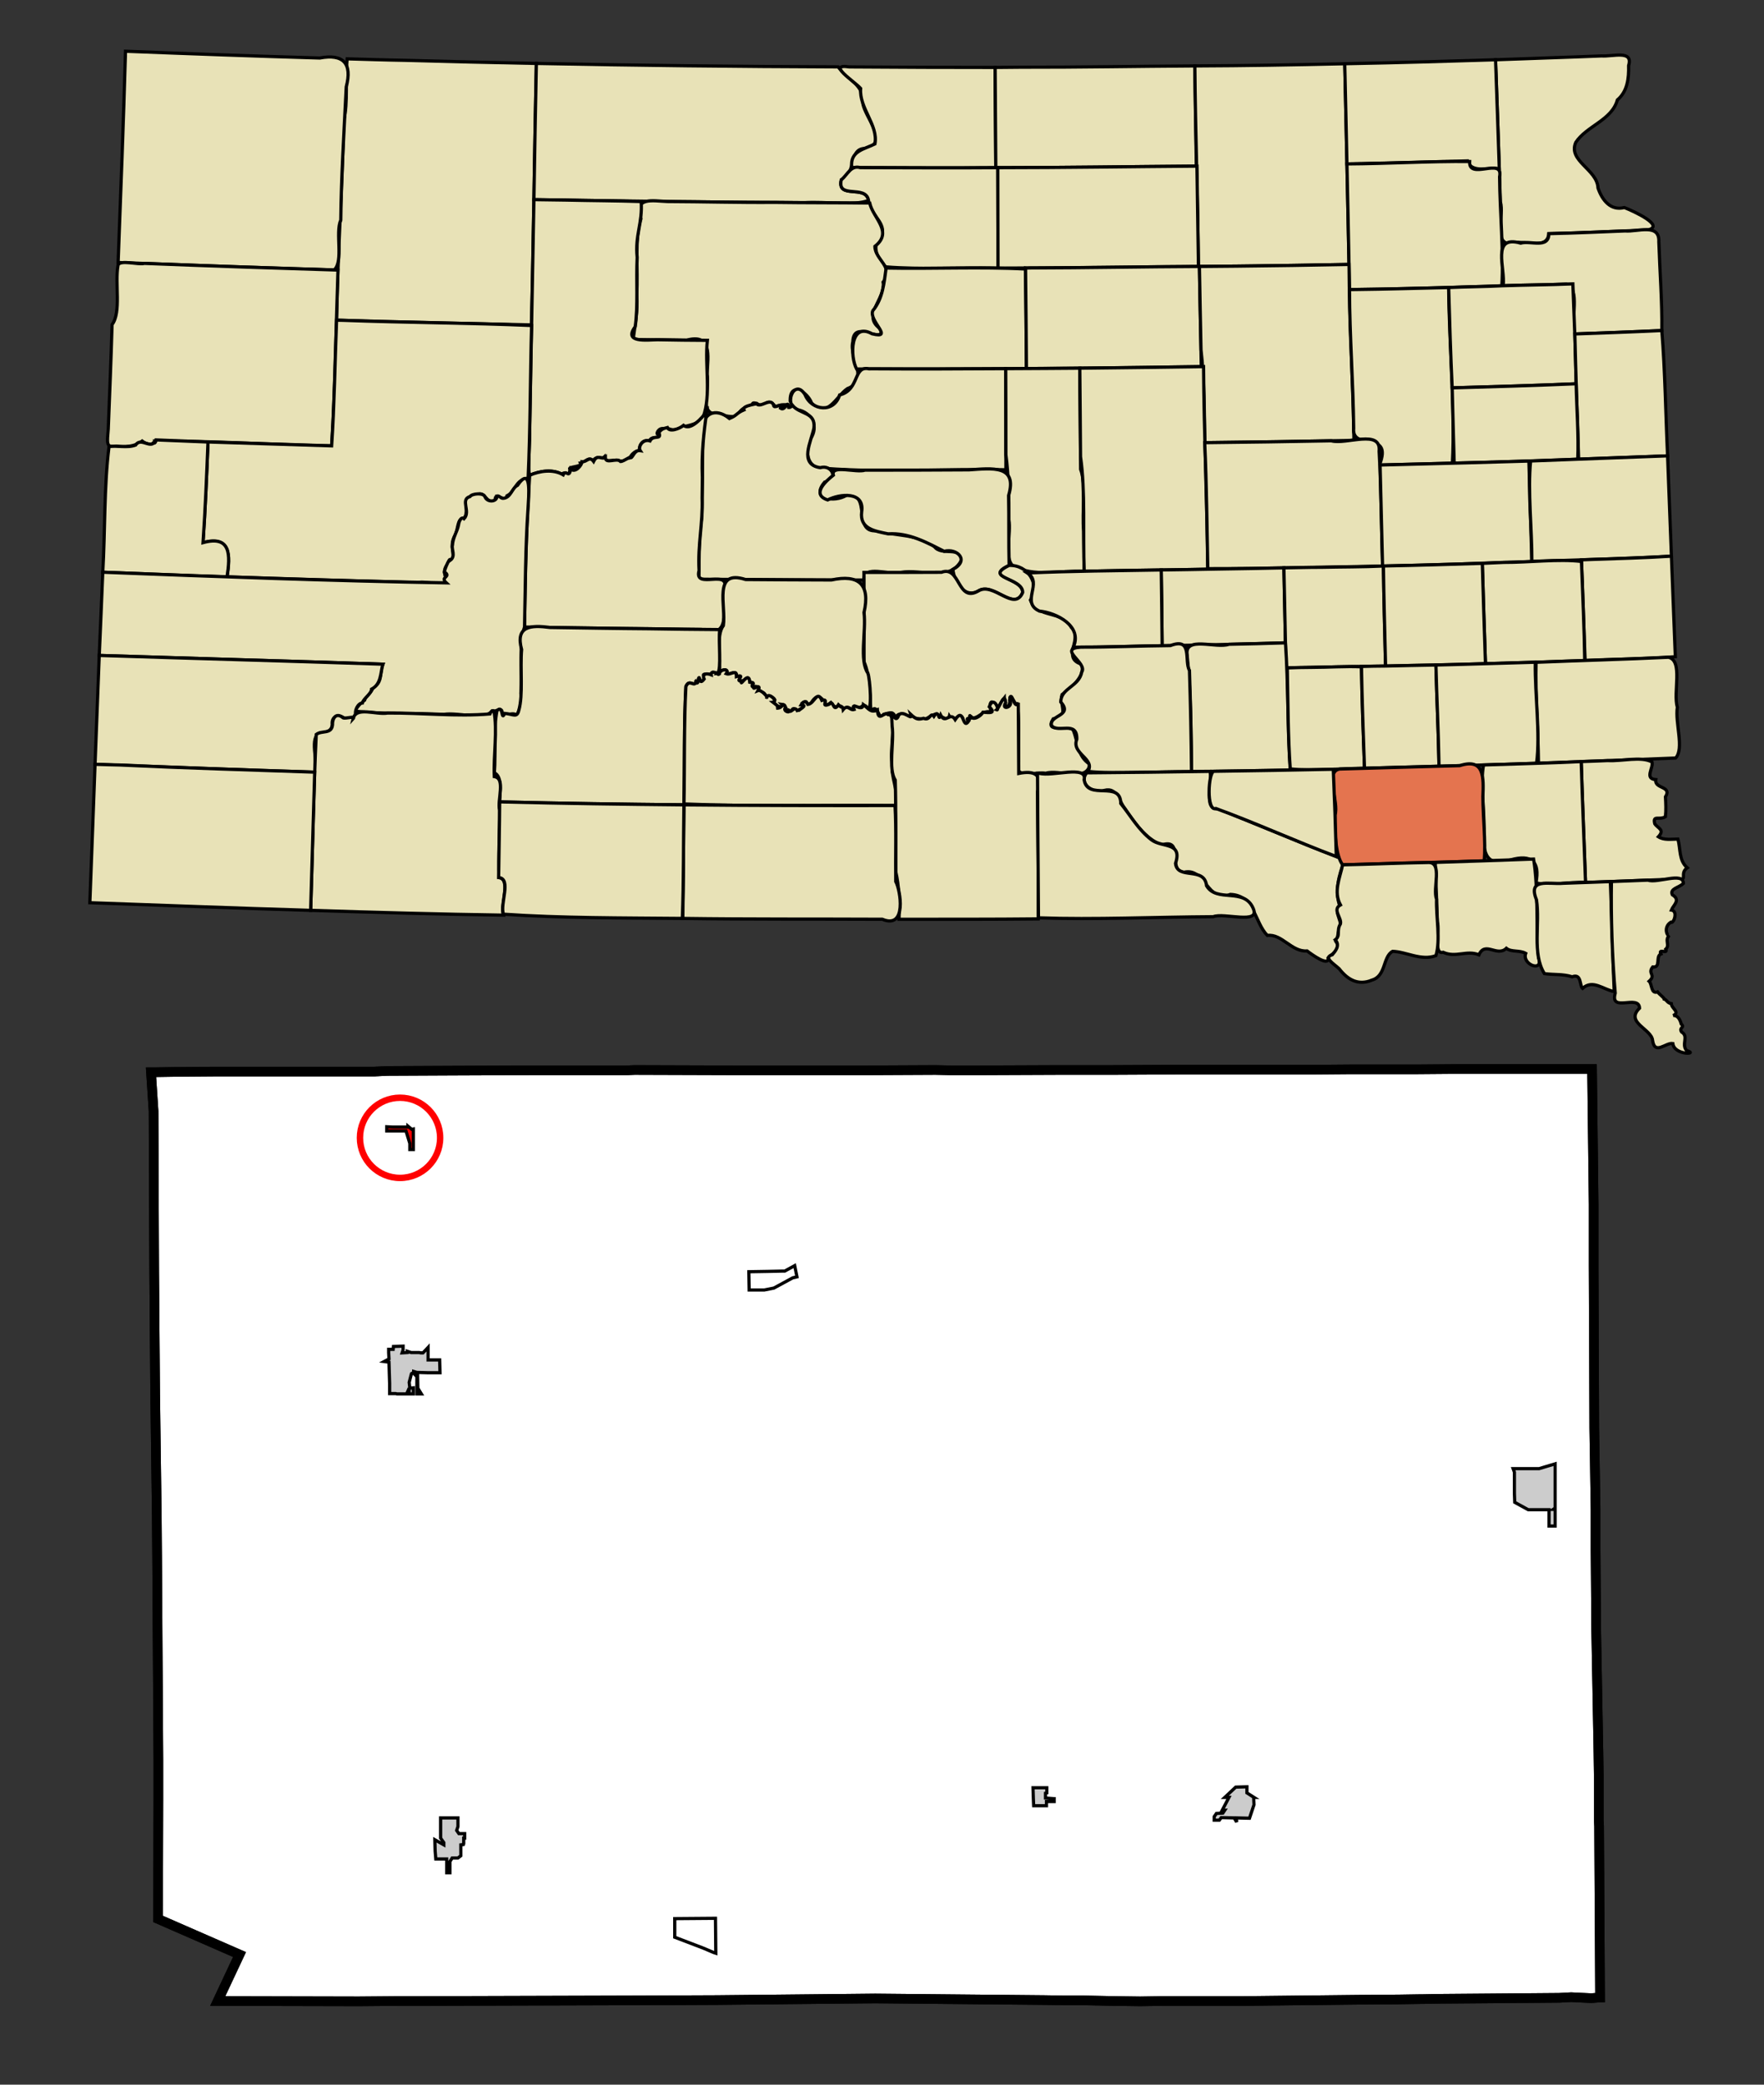 <?xml version="1.0" encoding="UTF-8" standalone="no"?>
<!-- Created with Arkyan's SVGCensus script -->
<svg
   xmlns:dc="http://purl.org/dc/elements/1.1/"
   xmlns:cc="http://web.resource.org/cc/"
   xmlns:rdf="http://www.w3.org/1999/02/22-rdf-syntax-ns#"
   xmlns:svg="http://www.w3.org/2000/svg"
   xmlns="http://www.w3.org/2000/svg"
   xmlns:sodipodi="http://sodipodi.sourceforge.net/DTD/sodipodi-0.dtd"
   xmlns:inkscape="http://www.inkscape.org/namespaces/inkscape"
   version="1.0"
   width="550"
   height="650"
   id="svg4496"
   sodipodi:version="0.32"
   inkscape:version="0.45"
   sodipodi:docname="outputmap.svg"
   inkscape:output_extension="org.inkscape.output.svg.inkscape"
   sodipodi:docbase="C:\Files\wikibot"
   sodipodi:modified="true">
  <rect width="100%" height="100%" fill="#333333" stroke="none"/>
  <defs
     id="defs4579" />
  <sodipodi:namedview
     inkscape:window-height="579"
     inkscape:window-width="748"
     inkscape:pageshadow="2"
     inkscape:pageopacity="0.0"
     guidetolerance="10.0"
     gridtolerance="10.0"
     objecttolerance="10.0"
     borderopacity="1.0"
     bordercolor="#666666"
     pagecolor="#ffffff"
     id="base"
     width="550px"
     height="650px"
     inkscape:zoom="0.58153846"
     inkscape:cx="275"
     inkscape:cy="325"
     inkscape:window-x="22"
     inkscape:window-y="22"
     inkscape:current-layer="g4509" />
  <path
     id="067"
     style="fill:#ffffff;fill-opacity:1;fill-rule:evenodd;stroke:#000000;stroke-width:3px;stroke-linecap:butt;stroke-linejoin:miter;stroke-opacity:1"
     d="M 429.581,333.422 L 442.081,333.422 L 454.581,333.322 L 485.381,333.322 L 485.381,333.322 L 496.381,333.322 L 496.381,333.322 L 496.881,375.522 L 496.881,375.522 L 496.881,379.722 L 496.881,379.722 L 496.881,394.322 L 496.881,394.522 L 497.081,445.222 L 497.481,470.522 L 497.481,483.322 L 497.681,508.622 L 498.381,546.722 L 498.381,546.722 L 498.481,553.422 L 498.481,553.422 L 498.481,567.622 L 498.481,567.622 L 498.581,569.422 L 498.581,569.422 L 498.881,622.822 L 498.881,622.822 L 498.681,622.822 L 498.681,622.822 L 496.181,623.022 L 489.881,622.722 L 489.881,622.722 L 486.081,622.922 L 486.081,622.922 L 461.381,623.122 L 461.381,623.122 L 448.781,623.222 L 448.781,623.222 L 443.481,623.322 L 443.481,623.322 L 442.781,623.322 L 442.781,623.322 L 436.281,623.422 L 436.281,623.422 L 423.481,623.522 L 423.481,623.522 L 387.381,623.922 L 387.381,623.922 L 385.681,623.922 L 385.681,623.922 L 362.281,623.922 L 355.481,624.022 L 355.481,624.022 L 347.881,623.922 L 347.881,623.922 L 337.981,623.722 L 337.981,623.722 L 337.681,623.722 L 337.681,623.722 L 335.081,623.722 L 335.081,623.722 L 331.881,623.722 L 331.881,623.722 L 325.581,623.622 L 325.581,623.622 L 272.881,623.122 L 223.281,623.622 L 223.281,623.622 L 223.081,623.622 L 223.081,623.622 L 198.581,623.722 L 198.381,623.722 L 130.181,623.922 L 130.181,623.922 L 124.081,623.922 L 124.081,623.922 L 123.981,623.922 L 111.781,624.022 L 111.781,624.022 L 67.881,623.922 L 67.881,623.922 L 74.681,609.422 L 49.281,598.322 L 49.281,598.322 L 49.381,561.122 L 49.381,561.122 L 49.381,548.622 L 48.981,485.322 L 48.981,485.322 L 48.881,472.622 L 48.881,472.622 L 48.381,434.822 L 48.081,396.822 L 47.881,346.422 L 47.081,334.322 L 47.081,334.322 L 47.981,334.322 L 47.981,334.322 L 54.181,334.222 L 54.181,334.222 L 66.681,334.122 L 110.281,334.122 L 110.281,334.122 L 115.081,334.122 L 115.081,334.122 L 116.681,334.122 L 116.681,334.122 L 120.681,333.922 L 141.581,333.822 L 141.581,333.822 L 166.581,333.722 L 166.581,333.722 L 169.981,333.722 L 169.981,333.722 L 195.481,333.722 L 197.881,333.622 L 228.681,333.722 L 228.681,333.722 L 228.881,333.722 L 228.881,333.722 L 243.581,333.722 L 259.581,333.722 L 259.581,333.722 L 266.481,333.722 L 266.481,333.722 L 270.681,333.722 L 291.681,333.622 L 296.281,333.722 L 296.281,333.722 L 301.081,333.722 L 301.081,333.722 L 304.981,333.722 L 304.981,333.722 L 305.581,333.722 L 305.581,333.722 L 330.081,333.622 L 330.081,333.622 L 330.281,333.622 L 330.281,333.622 L 334.381,333.622 L 334.381,333.622 L 346.481,333.622 L 346.481,333.622 L 366.881,333.522 L 366.881,333.522 L 396.181,333.522 L 396.181,333.522 L 405.381,333.522 L 405.381,333.522 L 408.781,333.522 L 408.781,333.522 L 421.481,333.422 L 424.081,333.422 L 424.081,333.422 L 429.581,333.422 z " />
  <path
     id="23020"
     style="fill:#cccccc;fill-opacity:1;fill-rule:evenodd;stroke:#000000;stroke-width:1px;stroke-linecap:butt;stroke-linejoin:miter;stroke-opacity:1"
     d="M 479.881,457.922 L 484.881,456.422 L 484.881,456.422 L 484.881,470.222 L 484.881,470.222 L 484.281,470.622 L 484.281,470.622 L 484.881,470.622 L 484.881,470.622 L 484.881,475.822 L 484.881,475.822 L 482.981,475.822 L 482.981,470.722 L 482.981,470.722 L 476.481,470.722 L 476.481,470.722 L 472.281,468.422 L 472.281,468.422 L 472.181,465.622 L 472.181,465.622 L 472.181,464.522 L 472.181,464.522 L 472.181,463.722 L 472.181,463.722 L 472.181,462.822 L 472.181,462.822 L 472.181,462.222 L 472.181,462.222 L 472.181,460.022 L 472.181,460.022 L 472.181,459.022 L 472.181,459.022 L 471.781,457.922 L 471.781,457.922 L 479.881,457.922 z " />
  <path
     id="48460"
     style="fill:#cccccc;fill-opacity:1;fill-rule:evenodd;stroke:#000000;stroke-width:1px;stroke-linecap:butt;stroke-linejoin:miter;stroke-opacity:1"
     d="M 130.681,421.722 L 131.181,421.822 L 131.181,421.822 L 131.881,421.822 L 131.881,421.822 L 133.481,420.122 L 133.481,420.122 L 133.481,421.822 L 133.481,421.822 L 133.481,424.022 L 133.481,424.022 L 137.081,424.022 L 137.181,428.022 L 135.381,428.022 L 135.381,428.022 L 133.581,428.022 L 133.581,428.022 L 130.181,427.922 L 130.181,427.922 L 130.281,432.822 L 130.281,432.822 L 131.381,434.622 L 131.381,434.622 L 129.981,434.622 L 129.981,434.622 L 129.981,432.822 L 129.981,432.822 L 129.981,427.922 L 129.981,427.922 L 128.981,427.622 L 128.981,427.622 L 128.981,428.222 L 128.981,428.222 L 128.781,428.022 L 128.781,428.022 L 128.281,428.322 L 127.581,431.022 L 127.781,432.822 L 128.881,432.722 L 128.881,434.622 L 128.881,434.622 L 127.581,434.622 L 127.581,434.622 L 127.581,432.822 L 127.581,432.822 L 126.781,434.622 L 126.781,434.622 L 123.781,434.622 L 123.781,434.622 L 123.381,434.522 L 123.381,434.522 L 121.481,434.522 L 121.481,434.522 L 121.481,431.322 L 121.381,428.122 L 121.281,424.722 L 121.281,424.722 L 119.781,424.522 L 119.781,424.522 L 121.281,423.722 L 121.281,423.722 L 121.181,421.822 L 121.181,421.222 L 121.181,420.722 L 121.181,420.722 L 122.581,420.722 L 122.681,419.822 L 125.681,419.722 L 125.681,420.922 L 125.381,421.822 L 125.381,421.822 L 126.981,421.722 L 126.981,421.722 L 126.981,421.322 L 126.981,421.322 L 128.181,421.722 L 128.181,421.722 L 130.681,421.722 z " />
  <path
     id="64020"
     style="fill:#cccccc;fill-opacity:1;fill-rule:evenodd;stroke:#000000;stroke-width:1px;stroke-linecap:butt;stroke-linejoin:miter;stroke-opacity:1"
     d="M 144.581,573.122 L 144.581,574.822 L 144.481,575.122 L 143.681,575.222 L 143.681,577.022 L 143.681,577.022 L 143.681,577.422 L 143.681,577.422 L 143.681,578.622 L 142.781,579.322 L 140.981,579.322 L 140.281,580.422 L 140.281,580.422 L 140.281,580.622 L 140.281,580.622 L 140.281,583.922 L 140.281,583.922 L 139.281,583.922 L 139.281,579.622 L 135.881,579.622 L 135.881,579.622 L 135.681,577.222 L 135.681,577.222 L 135.581,573.622 L 135.581,573.622 L 138.381,575.222 L 138.381,575.222 L 138.381,574.522 L 138.381,574.522 L 137.381,573.122 L 137.381,573.122 L 137.381,566.822 L 142.781,566.822 L 142.781,569.522 L 142.381,570.722 L 143.081,571.722 L 144.881,571.722 L 144.881,573.122 L 144.881,573.122 L 144.581,573.122 z " />
  <path
     id="33380"
     style="fill:none;fill-rule:evenodd;stroke:#000000;stroke-width:1px;stroke-linecap:butt;stroke-linejoin:miter;stroke-opacity:1"
     d="M 223.081,598.122 L 223.181,609.022 L 223.181,609.022 L 222.581,608.822 L 222.581,608.822 L 219.281,607.422 L 219.281,607.422 L 210.381,604.022 L 210.381,604.022 L 210.381,598.222 L 210.381,598.222 L 223.081,598.122 z " />
  <path
     id="41980"
     style="fill:#cccccc;fill-opacity:1;fill-rule:evenodd;stroke:#000000;stroke-width:1px;stroke-linecap:butt;stroke-linejoin:miter;stroke-opacity:1"
     d="M 383.181,560.422 L 383.181,560.422 L 381.881,560.422 L 381.881,560.422 L 385.281,557.222 L 388.781,557.122 L 388.781,559.022 L 390.981,560.422 L 390.981,560.422 L 390.881,560.422 L 390.881,560.422 L 390.981,562.722 L 389.581,566.922 L 385.481,566.822 L 385.481,566.822 L 385.581,568.122 L 385.581,568.122 L 384.781,566.822 L 380.781,566.722 L 380.181,567.522 L 378.581,567.522 L 378.581,566.422 L 379.281,565.422 L 379.281,565.422 L 381.281,565.322 L 381.281,565.322 L 381.881,564.422 L 381.881,564.422 L 381.081,564.422 L 381.081,564.422 L 383.181,560.422 z " />
  <path
     id="42620"
     style="fill:none;fill-rule:evenodd;stroke:#000000;stroke-width:1px;stroke-linecap:butt;stroke-linejoin:miter;stroke-opacity:1"
     d="M 244.681,396.322 L 247.781,394.622 L 247.781,394.622 L 248.081,396.122 L 248.081,396.122 L 248.481,398.122 L 248.481,398.122 L 247.181,398.422 L 241.281,401.622 L 238.281,402.222 L 233.581,402.222 L 233.581,402.222 L 233.481,396.522 L 233.481,396.522 L 239.381,396.422 L 239.381,396.422 L 243.881,396.322 L 244.181,396.322 L 244.681,396.322 z " />
  <path
     id="16620"
     style="fill:#ff0000;fill-opacity:1;fill-rule:evenodd;stroke:#000000;stroke-width:1px;stroke-linecap:butt;stroke-linejoin:miter;stroke-opacity:1"
     d="M 122.481,351.422 L 127.181,351.422 L 127.181,351.422 L 127.181,351.122 L 127.181,351.122 L 128.381,352.122 L 128.381,352.122 L 128.881,352.022 L 128.881,352.022 L 128.881,358.422 L 128.881,358.422 L 127.781,358.422 L 127.781,358.422 L 127.781,356.522 L 126.581,352.622 L 120.581,352.622 L 120.581,352.622 L 120.581,351.322 L 120.581,351.322 L 122.481,351.422 z " />
  <path
     id="46900"
     style="fill:#cccccc;fill-opacity:1;fill-rule:evenodd;stroke:#000000;stroke-width:1px;stroke-linecap:butt;stroke-linejoin:miter;stroke-opacity:1"
     d="M 326.381,559.022 L 325.981,559.122 L 325.981,559.122 L 325.981,560.622 L 325.981,560.622 L 328.581,560.822 L 328.581,560.822 L 328.681,560.822 L 328.681,560.822 L 328.681,561.222 L 328.681,561.722 L 328.281,561.722 L 326.281,561.722 L 326.281,563.022 L 322.281,563.022 L 322.281,563.022 L 322.181,560.622 L 322.181,560.622 L 322.081,557.422 L 326.381,557.422 L 326.381,557.822 L 326.381,557.822 L 326.381,559.022 z " />
  <path
     id="path4507"
     style="fill:none;fill-opacity:1;fill-rule:evenodd;stroke:#000000;stroke-width:3px;stroke-linecap:butt;stroke-linejoin:miter;stroke-opacity:1"
     d="M 429.581,333.422 L 442.081,333.422 L 454.581,333.322 L 485.381,333.322 L 485.381,333.322 L 496.381,333.322 L 496.381,333.322 L 496.881,375.522 L 496.881,375.522 L 496.881,379.722 L 496.881,379.722 L 496.881,394.322 L 496.881,394.522 L 497.081,445.222 L 497.481,470.522 L 497.481,483.322 L 497.681,508.622 L 498.381,546.722 L 498.381,546.722 L 498.481,553.422 L 498.481,553.422 L 498.481,567.622 L 498.481,567.622 L 498.581,569.422 L 498.581,569.422 L 498.881,622.822 L 498.881,622.822 L 498.681,622.822 L 498.681,622.822 L 496.181,623.022 L 489.881,622.722 L 489.881,622.722 L 486.081,622.922 L 486.081,622.922 L 461.381,623.122 L 461.381,623.122 L 448.781,623.222 L 448.781,623.222 L 443.481,623.322 L 443.481,623.322 L 442.781,623.322 L 442.781,623.322 L 436.281,623.422 L 436.281,623.422 L 423.481,623.522 L 423.481,623.522 L 387.381,623.922 L 387.381,623.922 L 385.681,623.922 L 385.681,623.922 L 362.281,623.922 L 355.481,624.022 L 355.481,624.022 L 347.881,623.922 L 347.881,623.922 L 337.981,623.722 L 337.981,623.722 L 337.681,623.722 L 337.681,623.722 L 335.081,623.722 L 335.081,623.722 L 331.881,623.722 L 331.881,623.722 L 325.581,623.622 L 325.581,623.622 L 272.881,623.122 L 223.281,623.622 L 223.281,623.622 L 223.081,623.622 L 223.081,623.622 L 198.581,623.722 L 198.381,623.722 L 130.181,623.922 L 130.181,623.922 L 124.081,623.922 L 124.081,623.922 L 123.981,623.922 L 111.781,624.022 L 111.781,624.022 L 67.881,623.922 L 67.881,623.922 L 74.681,609.422 L 49.281,598.322 L 49.281,598.322 L 49.381,561.122 L 49.381,561.122 L 49.381,548.622 L 48.981,485.322 L 48.981,485.322 L 48.881,472.622 L 48.881,472.622 L 48.381,434.822 L 48.081,396.822 L 47.881,346.422 L 47.081,334.322 L 47.081,334.322 L 47.981,334.322 L 47.981,334.322 L 54.181,334.222 L 54.181,334.222 L 66.681,334.122 L 110.281,334.122 L 110.281,334.122 L 115.081,334.122 L 115.081,334.122 L 116.681,334.122 L 116.681,334.122 L 120.681,333.922 L 141.581,333.822 L 141.581,333.822 L 166.581,333.722 L 166.581,333.722 L 169.981,333.722 L 169.981,333.722 L 195.481,333.722 L 197.881,333.622 L 228.681,333.722 L 228.681,333.722 L 228.881,333.722 L 228.881,333.722 L 243.581,333.722 L 259.581,333.722 L 259.581,333.722 L 266.481,333.722 L 266.481,333.722 L 270.681,333.722 L 291.681,333.622 L 296.281,333.722 L 296.281,333.722 L 301.081,333.722 L 301.081,333.722 L 304.981,333.722 L 304.981,333.722 L 305.581,333.722 L 305.581,333.722 L 330.081,333.622 L 330.081,333.622 L 330.281,333.622 L 330.281,333.622 L 334.381,333.622 L 334.381,333.622 L 346.481,333.622 L 346.481,333.622 L 366.881,333.522 L 366.881,333.522 L 396.181,333.522 L 396.181,333.522 L 405.381,333.522 L 405.381,333.522 L 408.781,333.522 L 408.781,333.522 L 421.481,333.422 L 424.081,333.422 L 424.081,333.422 L 429.581,333.422 z " />
  <g
     id="g4509"
     transform="matrix(0.5,0,0,0.5,0.448,0.448)">
    <path
       id="105"       style="opacity:1;color:#000000;fill:#e8e2b7;fill-opacity:1;fill-rule:evenodd;stroke:#000000;stroke-width:2;stroke-linecap:butt;stroke-linejoin:miter;marker:none;marker-start:none;marker-mid:none;marker-end:none;stroke-miterlimit:4;stroke-dasharray:none;stroke-dashoffset:0;stroke-opacity:1;visibility:visible;display:inline;overflow:visible;enable-background:accumulate"
       d="M 251.981,36.729 C 279.186,37.498 306.331,38.149 333.553,38.668 C 332.39,92.957 331.897,147.759 330.458,201.728 C 289.97,200.89 249.389,199.976 208.988,198.778 C 209.691,156.299 212.614,116.405 213.486,73.925 C 216.217,63.451 214.295,47.865 215.59,35.8 C 227.719,36.132 239.849,36.548 251.981,36.729 z "
 />    <path
       id="063"       style="opacity:1;color:#000000;fill:#e8e2b7;fill-opacity:1;fill-rule:evenodd;stroke:#000000;stroke-width:2;stroke-linecap:butt;stroke-linejoin:miter;marker:none;marker-start:none;marker-mid:none;marker-end:none;stroke-miterlimit:4;stroke-dasharray:none;stroke-dashoffset:0;stroke-opacity:1;visibility:visible;display:inline;overflow:visible;enable-background:accumulate"
       d="M 198.488,35.285 C 213.215,32.547 218.855,38.625 215.012,53.274 C 213.705,80.72 211.895,107.871 211.608,136.331 C 208.02,144.35 213.479,161.88 207.496,167.469 C 162.694,166.116 117.562,164.431 72.768,162.799 C 74.398,118.887 76.133,74.982 77.369,31.056 C 117.738,32.659 158.108,34.105 198.488,35.285 z "
 />    <path
       id="031"       style="opacity:1;color:#000000;fill:#e8e2b7;fill-opacity:1;fill-rule:evenodd;stroke:#000000;stroke-width:2;stroke-linecap:butt;stroke-linejoin:miter;marker:none;marker-start:none;marker-mid:none;marker-end:none;stroke-miterlimit:4;stroke-dasharray:none;stroke-dashoffset:0;stroke-opacity:1;visibility:visible;display:inline;overflow:visible;enable-background:accumulate"
       d="M 333.573,38.668 C 396.294,39.909 459.035,40.606 521.74,40.814 C 527.372,48.366 538.819,52.681 537.212,63.816 C 538.625,72.493 553.119,87.115 539.832,91.749 C 527.601,90.439 533.645,107.691 523.7,111.306 C 520.907,123.607 539.014,113.992 540.699,124.056 C 532.164,127.631 513.585,124.614 501.088,125.481 C 444.738,125.256 388.391,124.507 332.047,123.602 C 332.517,95.295 332.972,66.939 333.573,38.668 z "
 />    <path
       id="021"       style="opacity:1;color:#000000;fill:#e8e2b7;fill-opacity:1;fill-rule:evenodd;stroke:#000000;stroke-width:2;stroke-linecap:butt;stroke-linejoin:miter;marker:none;marker-start:none;marker-mid:none;marker-end:none;stroke-miterlimit:4;stroke-dasharray:none;stroke-dashoffset:0;stroke-opacity:1;visibility:visible;display:inline;overflow:visible;enable-background:accumulate"
       d="M 531.106,40.855 C 560.619,41.058 590.133,41.175 619.65,41.164 C 619.747,62.002 619.908,82.836 620.063,103.673 C 590.124,103.882 560.18,103.726 530.239,103.591 C 529.007,93.175 537.98,92.251 544.701,88.861 C 546.873,76.97 534.745,66.525 535.789,54.244 C 532.069,49.998 514.196,38.659 528.638,40.834 L 530.322,40.834 L 531.106,40.855 z "
 />    <path
       id="089"       style="opacity:1;color:#000000;fill:#e8e2b7;fill-opacity:1;fill-rule:evenodd;stroke:#000000;stroke-width:2;stroke-linecap:butt;stroke-linejoin:miter;marker:none;marker-start:none;marker-mid:none;marker-end:none;stroke-miterlimit:4;stroke-dasharray:none;stroke-dashoffset:0;stroke-opacity:1;visibility:visible;display:inline;overflow:visible;enable-background:accumulate"
       d="M 635.845,41.02 C 671.963,41.094 708.078,40.416 744.194,40.215 C 744.543,61.044 744.721,81.876 745.122,102.704 C 703.436,103.005 661.751,103.669 620.063,103.673 C 619.907,82.836 619.752,62.002 619.65,41.164 C 625.048,41.118 630.446,41.049 635.845,41.02 z "
 />    <path
       id="013"       style="opacity:1;color:#000000;fill:#e8e2b7;fill-opacity:1;fill-rule:evenodd;stroke:#000000;stroke-width:2;stroke-linecap:butt;stroke-linejoin:miter;marker:none;marker-start:none;marker-mid:none;marker-end:none;stroke-miterlimit:4;stroke-dasharray:none;stroke-dashoffset:0;stroke-opacity:1;visibility:visible;display:inline;overflow:visible;enable-background:accumulate"
       d="M 744.194,40.215 C 775.356,40.099 806.514,39.564 837.668,38.854 C 838.605,80.573 839.514,122.294 840.33,164.016 C 809.03,164.615 777.726,165.08 746.422,165.254 C 746.062,123.232 744.503,82.233 744.194,40.215 z "
 />    <path
       id="109"       style="opacity:1;color:#000000;fill:#e8e2b7;fill-opacity:1;fill-rule:evenodd;stroke:#000000;stroke-width:2;stroke-linecap:butt;stroke-linejoin:miter;marker:none;marker-start:none;marker-mid:none;marker-end:none;stroke-miterlimit:4;stroke-dasharray:none;stroke-dashoffset:0;stroke-opacity:1;visibility:visible;display:inline;overflow:visible;enable-background:accumulate"
       d="M 997.737,33.985 C 1004.821,34.514 1017.694,30.082 1014.674,40.009 C 1014.875,47.839 1014.008,56.036 1007.66,61.444 C 1004.135,74.128 988.585,77.524 981.728,87.891 C 976.689,99.55 995.129,104.705 995.591,116.361 C 998.112,123.779 1003.397,130.766 1012.013,128.532 C 1017.652,130.734 1037.947,139.981 1026.51,142.537 C 1005.987,143.34 985.47,144.358 964.935,144.81 C 963.895,155.828 948.481,148.129 941.143,150.881 C 930.086,151.738 937.253,133.112 934.712,124.943 C 933.798,95.418 932.702,65.899 931.7,36.378 C 953.721,35.522 975.714,34.894 997.737,33.985 z "
 />    <path
       id="091"       style="opacity:1;color:#000000;fill:#e8e2b7;fill-opacity:1;fill-rule:evenodd;stroke:#000000;stroke-width:2;stroke-linecap:butt;stroke-linejoin:miter;marker:none;marker-start:none;marker-mid:none;marker-end:none;stroke-miterlimit:4;stroke-dasharray:none;stroke-dashoffset:0;stroke-opacity:1;visibility:visible;display:inline;overflow:visible;enable-background:accumulate"
       d="M 840.165,38.792 C 870.685,38.225 901.192,37.326 931.7,36.378 C 932.441,58.976 933.327,81.569 934.031,104.168 C 926.291,103.977 916.397,106.814 914.226,99.444 C 889.175,100.207 864.099,100.839 839.03,101.321 C 838.572,80.498 838.167,59.676 837.668,38.854 L 840.027,38.795 L 840.165,38.792 z "
 />    <path
       id="129"       style="opacity:1;color:#000000;fill:#e8e2b7;fill-opacity:1;fill-rule:evenodd;stroke:#000000;stroke-width:2;stroke-linecap:butt;stroke-linejoin:miter;marker:none;marker-start:none;marker-mid:none;marker-end:none;stroke-miterlimit:4;stroke-dasharray:none;stroke-dashoffset:0;stroke-opacity:1;visibility:visible;display:inline;overflow:visible;enable-background:accumulate"
       d="M 535.562,103.653 C 564.142,103.677 592.723,103.907 621.3,103.673 C 621.303,124.544 621.428,145.415 621.445,166.285 C 598.289,165.827 573.657,167.348 551.488,165.522 C 545.005,159.364 542.514,151.575 549.322,144.645 C 550.704,136.984 540.887,132.007 540.699,124.056 C 538.983,113.989 520.952,123.642 523.7,111.306 C 527.688,107.926 529.743,101.921 535.562,103.653 z "
 />    <path
       id="045"       style="opacity:1;color:#000000;fill:#e8e2b7;fill-opacity:1;fill-rule:evenodd;stroke:#000000;stroke-width:2;stroke-linecap:butt;stroke-linejoin:miter;marker:none;marker-start:none;marker-mid:none;marker-end:none;stroke-miterlimit:4;stroke-dasharray:none;stroke-dashoffset:0;stroke-opacity:1;visibility:visible;display:inline;overflow:visible;enable-background:accumulate"
       d="M 621.3,103.673 C 662.7,103.658 704.096,102.994 745.493,102.704 C 745.764,123.557 746.146,144.413 746.422,165.254 C 704.763,165.565 663.107,166.253 621.445,166.285 C 621.43,145.415 621.304,124.544 621.3,103.673 z "
 />    <path
       id="037"       style="opacity:1;color:#000000;fill:#e8e2b7;fill-opacity:1;fill-rule:evenodd;stroke:#000000;stroke-width:2;stroke-linecap:butt;stroke-linejoin:miter;marker:none;marker-start:none;marker-mid:none;marker-end:none;stroke-miterlimit:4;stroke-dasharray:none;stroke-dashoffset:0;stroke-opacity:1;visibility:visible;display:inline;overflow:visible;enable-background:accumulate"
       d="M 839.03,101.321 C 864.384,101.189 890.72,99.56 915.547,99.836 C 914.828,111.821 936.78,96.692 934.217,109.347 C 934.376,131.783 936.896,156.226 935.62,177.323 C 903.983,178.427 872.305,179.302 840.639,179.695 C 840.074,153.571 839.663,127.444 839.03,101.321 z "
 />    <path
       id="041"       style="opacity:1;color:#000000;fill:#e8e2b7;fill-opacity:1;fill-rule:evenodd;stroke:#000000;stroke-width:2;stroke-linecap:butt;stroke-linejoin:miter;marker:none;marker-start:none;marker-mid:none;marker-end:none;stroke-miterlimit:4;stroke-dasharray:none;stroke-dashoffset:0;stroke-opacity:1;visibility:visible;display:inline;overflow:visible;enable-background:accumulate"
       d="M 481.883,125.314 C 501.698,125.602 521.842,125.466 541.442,125.727 C 543.55,135.243 556.28,143.664 544.68,152.732 C 544.632,161.008 557.173,165.889 549.797,175.012 C 551.68,185.618 535.394,196.319 548.848,204.637 C 549.303,214.475 531.392,197.548 530.92,212.167 C 528.281,222.402 541.714,236.095 527.463,241.477 C 520.28,246.488 515.26,260.435 505.214,250.484 C 502.526,243.232 491.566,236.831 491.847,249.156 C 497.83,256.202 477.606,251.45 488.794,251.467 C 487.142,258.701 486.57,248.541 483.038,253.2 C 482.377,252.263 479.44,248.279 476.643,250.683 C 473.406,254.348 468.636,247.658 468.102,251.735 C 462.937,253.211 461.319,253.911 458.509,258.749 C 456.161,259.218 451.22,258.63 446.935,257.45 C 434.088,257.783 441.933,240.969 439.987,232.501 C 440.716,220.511 443.06,206.975 427.234,211.238 C 416.152,211.1 404.911,210.909 393.916,210.805 C 395.038,201.824 396.961,193.687 396.153,182.686 C 397.114,167.105 394.642,147.955 398.767,135.553 C 394.161,121.535 405.951,124.424 415.371,124.778 C 437.543,124.849 459.71,125.502 481.883,125.314 z "
 />    <path
       id="137"       style="opacity:1;color:#000000;fill:#e8e2b7;fill-opacity:1;fill-rule:evenodd;stroke:#000000;stroke-width:2;stroke-linecap:butt;stroke-linejoin:miter;marker:none;marker-start:none;marker-mid:none;marker-end:none;stroke-miterlimit:4;stroke-dasharray:none;stroke-dashoffset:0;stroke-opacity:1;visibility:visible;display:inline;overflow:visible;enable-background:accumulate"
       d="M 351.851,123.87 C 367.489,124.235 383.562,124.253 398.929,124.778 C 399.898,138.248 394.975,145.664 396.433,159.603 C 395.73,173.727 397.064,189.911 395.195,202.842 C 387.679,213.028 402.257,211.106 409.066,210.972 C 419.45,211.152 429.822,211.327 440.21,211.341 C 438.513,226.929 442.699,245.425 437.59,259.1 C 432.677,265.43 426.78,263.698 422.427,266.63 C 416.151,268.399 415.357,264.592 414.175,266.878 C 409.94,264.513 407.583,270.544 409.595,269.89 C 412.07,273.861 405.111,269.913 403.963,274.387 C 399.473,272.314 396.946,278.288 398.331,280.122 C 394.726,279.55 390.992,284.878 392.41,284.619 C 390.673,286.893 384.084,286.641 386.035,286.909 C 383.195,284.362 376.687,288.917 376.009,283.98 C 374.053,285.93 371.331,282.631 368.686,286.682 C 366.282,283.268 363.89,287.653 361.114,287.9 C 362.416,290.455 352.547,289.951 354.533,291.819 C 353.985,297.416 351.527,292.23 349.479,294.914 C 343.379,291.364 335.406,292.963 329.406,295.471 C 327.973,292.421 329.718,273.946 329.387,265.646 C 330.238,218.297 331.252,170.952 332.047,123.602 C 338.648,123.695 345.252,123.753 351.851,123.87 z "
 />    <path
       id="051"       style="opacity:1;color:#000000;fill:#e8e2b7;fill-opacity:1;fill-rule:evenodd;stroke:#000000;stroke-width:2;stroke-linecap:butt;stroke-linejoin:miter;marker:none;marker-start:none;marker-mid:none;marker-end:none;stroke-miterlimit:4;stroke-dasharray:none;stroke-dashoffset:0;stroke-opacity:1;visibility:visible;display:inline;overflow:visible;enable-background:accumulate"
       d="M 1012.467,143.118 C 1020.154,143.81 1034.12,138.028 1033.53,149.946 C 1034.118,168.272 1035.635,187.547 1035.387,205.235 C 1017.309,206.069 999.229,206.737 981.15,207.36 C 978.384,197.962 984.769,179.012 975.89,176.27 C 962.722,176.817 949.591,176.807 936.424,177.302 C 937.966,166.403 928.746,145.444 947.371,150.727 C 953.355,148.935 964.96,154.453 964.935,144.81 C 980.787,144.5 996.624,143.721 1012.467,143.118 z "
 />    <path
       id="107"       style="opacity:1;color:#000000;fill:#e8e2b7;fill-opacity:1;fill-rule:evenodd;stroke:#000000;stroke-width:2;stroke-linecap:butt;stroke-linejoin:miter;marker:none;marker-start:none;marker-mid:none;marker-end:none;stroke-miterlimit:4;stroke-dasharray:none;stroke-dashoffset:0;stroke-opacity:1;visibility:visible;display:inline;overflow:visible;enable-background:accumulate"
       d="M 551.674,166.265 C 580.384,166.844 610.966,165.402 638.609,166.863 C 638.824,187.557 639.041,208.244 639.166,228.939 C 603.863,229.223 568.559,229.168 533.251,229.186 C 529.081,221.475 529.208,199.608 542.949,207.271 C 556.956,210.708 540.608,199.176 543.381,192.836 C 549.738,185.178 550.368,175.359 551.674,166.265 z "
 />    <path
       id="049"       style="opacity:1;color:#000000;fill:#e8e2b7;fill-opacity:1;fill-rule:evenodd;stroke:#000000;stroke-width:2;stroke-linecap:butt;stroke-linejoin:miter;marker:none;marker-start:none;marker-mid:none;marker-end:none;stroke-miterlimit:4;stroke-dasharray:none;stroke-dashoffset:0;stroke-opacity:1;visibility:visible;display:inline;overflow:visible;enable-background:accumulate"
       d="M 641.415,166.203 C 676.628,166.133 711.831,165.419 747.04,165.275 C 747.322,186.099 747.908,206.918 748.196,227.742 C 711.842,228.296 675.5,228.725 639.166,228.939 C 639.042,208.031 638.816,187.131 638.609,166.224 C 639.546,166.335 640.479,166.191 641.415,166.203 z "
 />    <path
       id="115"       style="opacity:1;color:#000000;fill:#e8e2b7;fill-opacity:1;fill-rule:evenodd;stroke:#000000;stroke-width:2;stroke-linecap:butt;stroke-linejoin:miter;marker:none;marker-start:none;marker-mid:none;marker-end:none;stroke-miterlimit:4;stroke-dasharray:none;stroke-dashoffset:0;stroke-opacity:1;visibility:visible;display:inline;overflow:visible;enable-background:accumulate"
       d="M 770.291,165.068 C 793.638,164.815 816.985,164.478 840.33,164.016 C 840.516,201.349 842.819,236.649 843.403,273.706 C 812.386,274.36 781.364,274.834 750.341,275.15 C 750.114,255.306 750.129,235.252 748.031,217.324 C 747.727,199.974 747.27,182.626 747.04,165.275 C 754.791,165.208 762.54,165.108 770.291,165.068 z "
 />    <path
       id="019"       style="opacity:1;color:#000000;fill:#e8e2b7;fill-opacity:1;fill-rule:evenodd;stroke:#000000;stroke-width:2;stroke-linecap:butt;stroke-linejoin:miter;marker:none;marker-start:none;marker-mid:none;marker-end:none;stroke-miterlimit:4;stroke-dasharray:none;stroke-dashoffset:0;stroke-opacity:1;visibility:visible;display:inline;overflow:visible;enable-background:accumulate"
       d="M 89.128,163.356 C 129.255,164.958 169.733,166.289 209.855,167.523 C 208.588,204.065 208.107,241.405 205.915,277.151 C 169.155,276.433 131.913,274.073 95.461,274.057 C 95.498,277.145 90.802,276.592 87.746,274.16 C 83.536,277.663 76.353,278.104 71.634,277.296 C 64.875,278.705 66.022,274.875 66.616,266.602 C 67.452,244.902 68.378,223.208 68.993,201.501 C 74.825,193.931 70.636,175.901 72.703,164.478 C 73.913,160.857 85.361,164.417 89.128,163.356 z "
 />    <path
       id="025"       style="opacity:1;color:#000000;fill:#e8e2b7;fill-opacity:1;fill-rule:evenodd;stroke:#000000;stroke-width:2;stroke-linecap:butt;stroke-linejoin:miter;marker:none;marker-start:none;marker-mid:none;marker-end:none;stroke-miterlimit:4;stroke-dasharray:none;stroke-dashoffset:0;stroke-opacity:1;visibility:visible;display:inline;overflow:visible;enable-background:accumulate"
       d="M 844.456,179.654 C 863.797,179.468 883.131,178.818 902.467,178.416 C 902.738,214.924 906.624,253.094 904.798,287.941 C 889.634,288.332 874.477,288.741 859.309,289.096 C 868.031,266.771 841.824,280.806 843.243,266.148 C 842.936,236.716 840.69,209.274 840.639,179.695 L 842.998,179.669 L 844.456,179.654 z "
 />    <path
       id="029"       style="opacity:1;color:#000000;fill:#e8e2b7;fill-opacity:1;fill-rule:evenodd;stroke:#000000;stroke-width:2;stroke-linecap:butt;stroke-linejoin:miter;marker:none;marker-start:none;marker-mid:none;marker-end:none;stroke-miterlimit:4;stroke-dasharray:none;stroke-dashoffset:0;stroke-opacity:1;visibility:visible;display:inline;overflow:visible;enable-background:accumulate"
       d="M 935.62,177.323 C 950.394,176.788 965.137,176.777 979.912,176.126 C 980.76,197.01 981.573,217.777 981.955,238.429 C 956.199,239.534 930.425,240.249 904.654,240.987 C 903.685,220.345 903.051,199.496 902.467,178.416 C 913.51,177.891 924.591,177.889 935.62,177.323 z "
 />    <path
       id="093"       style="opacity:1;color:#000000;fill:#e8e2b7;fill-opacity:1;fill-rule:evenodd;stroke:#000000;stroke-width:2;stroke-linecap:butt;stroke-linejoin:miter;marker:none;marker-start:none;marker-mid:none;marker-end:none;stroke-miterlimit:4;stroke-dasharray:none;stroke-dashoffset:0;stroke-opacity:1;visibility:visible;display:inline;overflow:visible;enable-background:accumulate"
       d="M 212.991,198.86 C 251.998,200.318 292.085,200.408 330.603,202.099 C 329.707,233.754 329.864,265.823 328.436,297.224 C 320.282,298.231 320.807,305.521 315.274,308.282 C 314.556,313.294 306.866,304.832 308.054,311.315 C 301.632,313.949 302.099,304.321 296.027,307.828 C 292.611,306.333 290.798,314.441 289.714,312.573 C 290.037,317.146 290.574,322.494 286.434,322.909 C 284.068,325.085 284.515,330.924 282.514,333.513 C 279.816,338.865 281.863,342.015 281.689,347.087 C 279.394,350.006 275.59,352.316 276.387,356.969 C 280.24,354.795 277.065,358.65 276.366,359.816 C 279.584,366.508 264.821,360.959 259.918,362.392 C 220.166,361.365 180.423,360.147 140.682,358.846 C 142.805,345.121 142.845,333.045 125.705,337.494 C 127.058,316.881 127.97,296.02 128.82,274.717 C 154.527,275.514 180.209,276.379 205.915,277.151 C 207.615,251.683 207.968,224.805 208.988,198.778 L 211.347,198.826 L 212.991,198.86 z "
 />    <path
       id="039"       style="opacity:1;color:#000000;fill:#e8e2b7;fill-opacity:1;fill-rule:evenodd;stroke:#000000;stroke-width:2;stroke-linecap:butt;stroke-linejoin:miter;marker:none;marker-start:none;marker-mid:none;marker-end:none;stroke-miterlimit:4;stroke-dasharray:none;stroke-dashoffset:0;stroke-opacity:1;visibility:visible;display:inline;overflow:visible;enable-background:accumulate"
       d="M 1035.387,205.235 C 1037.431,230.277 1037.764,257.503 1038.976,283.382 C 1020.49,284.033 1002.008,284.783 983.523,285.445 C 982.647,259.347 981.757,233.186 981.15,207.36 C 999.229,206.702 1017.308,206.09 1035.387,205.235 z "
 />    <path
       id="119"       style="opacity:1;color:#000000;fill:#e8e2b7;fill-opacity:1;fill-rule:evenodd;stroke:#000000;stroke-width:2;stroke-linecap:butt;stroke-linejoin:miter;marker:none;marker-start:none;marker-mid:none;marker-end:none;stroke-miterlimit:4;stroke-dasharray:none;stroke-dashoffset:0;stroke-opacity:1;visibility:visible;display:inline;overflow:visible;enable-background:accumulate"
       d="M 543.216,229.104 C 570.896,229.292 598.578,229.165 626.252,229.001 C 626.372,250.016 626.336,271.031 626.375,292.046 C 588.841,291.359 550.242,293.984 513.343,291.159 C 501.551,292.124 500.452,278.724 505.504,271.127 C 509.356,263.328 503.947,256.389 497.438,254.83 C 486.754,253.253 494.295,234.067 501.089,245.195 C 505.227,255.464 519.316,256.764 522.689,245.402 C 535.407,242.277 530.886,226.853 541.064,229.128 L 543.03,229.104 L 543.216,229.104 z "
 />    <path
       id="069"       style="opacity:1;color:#000000;fill:#e8e2b7;fill-opacity:1;fill-rule:evenodd;stroke:#000000;stroke-width:2;stroke-linecap:butt;stroke-linejoin:miter;marker:none;marker-start:none;marker-mid:none;marker-end:none;stroke-miterlimit:4;stroke-dasharray:none;stroke-dashoffset:0;stroke-opacity:1;visibility:visible;display:inline;overflow:visible;enable-background:accumulate"
       d="M 630.048,228.98 C 644.186,228.99 658.334,228.753 672.442,228.712 C 672.684,249.734 672.746,270.755 672.958,291.778 C 676.614,301.594 673.632,318.154 674.877,330.542 C 675.053,338.838 675.021,347.144 675.207,355.442 C 659.994,354.495 643.837,359.482 630.439,351.688 C 625.295,346.569 629.676,331.859 628.232,323.28 C 628.327,308.857 628.01,295.134 626.36,282.652 C 626.335,264.768 626.361,246.884 626.252,229.001 L 628.611,228.988 L 630.048,228.98 z "
 />    <path
       id="059"       style="opacity:1;color:#000000;fill:#e8e2b7;fill-opacity:1;fill-rule:evenodd;stroke:#000000;stroke-width:2;stroke-linecap:butt;stroke-linejoin:miter;marker:none;marker-start:none;marker-mid:none;marker-end:none;stroke-miterlimit:4;stroke-dasharray:none;stroke-dashoffset:0;stroke-opacity:1;visibility:visible;display:inline;overflow:visible;enable-background:accumulate"
       d="M 672.442,228.712 C 698.17,228.409 723.893,228.136 749.619,227.722 C 749.9,270.417 751.828,311.379 752.26,354.081 C 726.612,354.666 700.466,354.586 675.207,355.442 C 674.309,331.667 676.006,305.254 672.896,283.918 C 672.715,265.515 672.657,247.114 672.442,228.712 z "
 />    <path
       id="057"       style="opacity:1;color:#000000;fill:#e8e2b7;fill-opacity:1;fill-rule:evenodd;stroke:#000000;stroke-width:2;stroke-linecap:butt;stroke-linejoin:miter;marker:none;marker-start:none;marker-mid:none;marker-end:none;stroke-miterlimit:4;stroke-dasharray:none;stroke-dashoffset:0;stroke-opacity:1;visibility:visible;display:inline;overflow:visible;enable-background:accumulate"
       d="M 981.955,238.429 C 982.275,253.996 983.601,270.753 982.966,285.486 C 957.282,286.473 931.612,287.329 905.913,287.92 C 905.442,272.277 905.076,256.631 904.654,240.987 C 930.425,240.252 956.198,239.525 981.955,238.429 z "
 />    <path
       id="117"       style="opacity:1;color:#000000;fill:#e8e2b7;fill-opacity:1;fill-rule:evenodd;stroke:#000000;stroke-width:2;stroke-linecap:butt;stroke-linejoin:miter;marker:none;marker-start:none;marker-mid:none;marker-end:none;stroke-miterlimit:4;stroke-dasharray:none;stroke-dashoffset:0;stroke-opacity:1;visibility:visible;display:inline;overflow:visible;enable-background:accumulate"
       d="M 493.312,251.921 C 497.913,257.581 507.799,255.954 506.659,265.949 C 505.125,274.18 496.89,288.751 510.579,290.746 C 518.139,288.531 522.243,298.475 513.343,299.762 C 504.151,310.487 519.654,312.624 526.959,307.952 C 543.197,305.511 530.063,331.934 546.125,330.026 C 558.182,333.719 571.379,331.865 581.835,340.032 C 586.23,346.05 598.495,339.403 598.71,348.325 C 591.557,362.229 573.979,353.791 560.813,356.041 C 553.455,357.962 537.277,350.951 537.872,360.785 C 503.571,360.832 469.266,360.548 434.97,360.29 C 435.021,346.615 434.93,332.917 436.813,321.127 C 437.002,302.789 437.229,284.452 437.445,266.114 C 437.475,257.511 444.91,252.756 453.991,260.09 C 459.08,257.962 457.918,256.953 462.986,254.726 C 461.31,251.76 473.9,250.768 470.639,250.621 C 473.04,254.455 480.094,245.8 481.717,252.457 C 482.703,253.629 487.336,250.028 485.844,253.695 C 488.935,255.824 490.328,247.541 490.898,253.2 C 491.937,253.325 492.643,252.53 493.312,251.921 z "
 />    <path
       id="055"       style="opacity:1;color:#000000;fill:#e8e2b7;fill-opacity:1;fill-rule:evenodd;stroke:#000000;stroke-width:2;stroke-linecap:butt;stroke-linejoin:miter;marker:none;marker-start:none;marker-mid:none;marker-end:none;stroke-miterlimit:4;stroke-dasharray:none;stroke-dashoffset:0;stroke-opacity:1;visibility:visible;display:inline;overflow:visible;enable-background:accumulate"
       d="M 436.93,309.623 C 437.469,325.932 434.129,338.24 435.032,354.885 C 431.466,367.596 456.005,352.622 450.343,367.45 C 449.826,379.559 455.207,397.864 436.572,391.627 C 399.773,391.179 362.986,390.777 326.188,390.121 C 326.64,357.899 327.304,326.458 329.406,295.471 C 335.66,292.725 344.058,291.486 350.284,295.203 C 352.1,291.39 353.964,298.064 354.967,291.53 C 357.854,294.399 362.042,289.017 362.022,287.033 C 365.004,287.392 366.575,283.257 369.263,286.847 C 371.709,281.895 374.237,286.092 376.587,284.248 C 376.561,289.039 383.742,284.188 386.035,286.909 C 387.929,287.029 393.974,282.38 392.41,284.619 C 393.829,284.361 394.726,279.55 398.331,280.122 C 396.801,277.819 399.876,272.577 404.417,274.057 C 406.61,269.864 412,273.941 409.946,268.734 C 411.568,267.086 411.86,266.506 415.248,265.702 C 416.494,268.808 422.689,266.558 425.336,264.381 C 429.797,267.979 437.054,259.418 439.756,255.84 C 438.054,268.617 436.432,281.569 437.082,296.781 C 437.031,301.062 436.98,305.342 436.93,309.623 z "
 />    <path
       id="005"       style="opacity:1;color:#000000;fill:#e8e2b7;fill-opacity:1;fill-rule:evenodd;stroke:#000000;stroke-width:2;stroke-linecap:butt;stroke-linejoin:miter;marker:none;marker-start:none;marker-mid:none;marker-end:none;stroke-miterlimit:4;stroke-dasharray:none;stroke-dashoffset:0;stroke-opacity:1;visibility:visible;display:inline;overflow:visible;enable-background:accumulate"
       d="M 829.251,273.995 C 838.801,276.559 860.507,266.462 859.094,280.513 C 860.423,303.757 860.512,328.264 861.248,352.1 C 825.026,352.801 787.88,353.77 752.26,353.709 C 751.719,327.328 751.531,300.765 750.341,275.15 C 776.646,274.889 802.95,274.489 829.251,273.995 z "
 />    <path
       id="081"       style="opacity:1;color:#000000;fill:#e8e2b7;fill-opacity:1;fill-rule:evenodd;stroke:#000000;stroke-width:2;stroke-linecap:butt;stroke-linejoin:miter;marker:none;marker-start:none;marker-mid:none;marker-end:none;stroke-miterlimit:4;stroke-dasharray:none;stroke-dashoffset:0;stroke-opacity:1;visibility:visible;display:inline;overflow:visible;enable-background:accumulate"
       d="M 96.452,273.438 C 107.233,273.91 118.018,274.277 128.799,274.738 C 127.963,296.015 127.104,316.949 125.705,337.494 C 143.194,332.718 142.757,345.165 140.682,358.846 C 114.848,358.043 89.024,356.917 63.196,355.937 C 64.705,329.999 63.93,302.837 67.074,277.667 C 71.687,276.694 78.332,278.665 83.62,276.677 C 86.739,272.119 91.312,277.613 94.657,275.687 C 93.939,274.33 95.716,277.129 96.452,273.438 z "
 />    <path
       id="065"       style="opacity:1;color:#000000;fill:#e8e2b7;fill-opacity:1;fill-rule:evenodd;stroke:#000000;stroke-width:2;stroke-linecap:butt;stroke-linejoin:miter;marker:none;marker-start:none;marker-mid:none;marker-end:none;stroke-miterlimit:4;stroke-dasharray:none;stroke-dashoffset:0;stroke-opacity:1;visibility:visible;display:inline;overflow:visible;enable-background:accumulate"
       d="M 603.414,292.108 C 617.869,291.141 633.745,288.858 628.046,308.138 C 628.345,322.66 628.022,337.187 628.376,351.708 C 612.005,359.255 636.991,359.356 636.835,368.584 C 631.626,381.058 618.508,361.68 609.211,367.614 C 600.289,372.715 593.846,361.278 593.347,354.143 C 603.788,348.767 596.268,340.785 587.846,342.881 C 576.681,337.276 565.882,331.188 552.912,332.007 C 544.801,330.292 535.074,329.029 536.428,318.267 C 538.398,305.232 522.737,306.992 515.2,310.861 C 504.672,307.372 514.356,298.892 518.769,295.43 C 516.947,288.644 533.083,294.154 538.553,292.294 C 560.173,292.262 581.796,292.292 603.414,292.108 z "
 />    <path
       id="077"       style="opacity:1;color:#000000;fill:#e8e2b7;fill-opacity:1;fill-rule:evenodd;stroke:#000000;stroke-width:2;stroke-linecap:butt;stroke-linejoin:miter;marker:none;marker-start:none;marker-mid:none;marker-end:none;stroke-miterlimit:4;stroke-dasharray:none;stroke-dashoffset:0;stroke-opacity:1;visibility:visible;display:inline;overflow:visible;enable-background:accumulate"
       d="M 875.091,288.704 C 900.883,288.042 926.685,287.432 952.475,286.62 C 953.121,307.506 953.76,328.388 954.352,349.274 C 923.322,350.348 892.293,351.489 861.248,352.1 C 860.742,331.097 860.213,310.099 859.701,289.096 C 864.831,288.967 869.962,288.85 875.091,288.704 z "
 />    <path
       id="011"       style="opacity:1;color:#000000;fill:#e8e2b7;fill-opacity:1;fill-rule:evenodd;stroke:#000000;stroke-width:2;stroke-linecap:butt;stroke-linejoin:miter;marker:none;marker-start:none;marker-mid:none;marker-end:none;stroke-miterlimit:4;stroke-dasharray:none;stroke-dashoffset:0;stroke-opacity:1;visibility:visible;display:inline;overflow:visible;enable-background:accumulate"
       d="M 999.944,284.826 C 1012.957,284.386 1025.964,283.816 1038.976,283.382 C 1039.81,304.233 1040.612,325.082 1041.369,345.932 C 1012.385,347.565 983.361,348.197 954.352,349.274 C 954.424,328.65 951.694,305.459 953.568,286.579 C 969.024,285.937 984.489,285.468 999.944,284.826 z "
 />    <path
       id="103"       style="opacity:1;color:#000000;fill:#e8e2b7;fill-opacity:1;fill-rule:evenodd;stroke:#000000;stroke-width:2;stroke-linecap:butt;stroke-linejoin:miter;marker:none;marker-start:none;marker-mid:none;marker-end:none;stroke-miterlimit:4;stroke-dasharray:none;stroke-dashoffset:0;stroke-opacity:1;visibility:visible;display:inline;overflow:visible;enable-background:accumulate"
       d="M 313.108,309.829 C 317.712,309.335 318.268,303.539 321.794,301.763 C 330.873,288.707 328.751,308.794 328.351,316.52 C 326.718,340.087 326.696,365.413 326.188,390.121 C 322.41,400.911 325.114,418.095 323.898,431.436 C 324.72,437.605 323.083,442.154 321.257,445.183 C 318.941,442.281 311.11,447.523 312.159,443.533 C 312.476,439.532 307.598,443.395 305.846,442.604 C 301.02,448.556 284.93,443.173 275.85,444.585 C 257.48,443.755 237.949,444.575 220.273,442.542 C 222.322,439.366 223.926,437.488 226.503,435.693 C 226.939,433.144 231.525,430.384 231.64,427.751 C 237.844,425.183 235.784,417.868 237.85,413.289 C 178.9,411.342 119.941,409.728 60.989,407.843 C 61.775,390.543 62.467,373.24 63.196,355.937 C 134.38,358.714 207.128,361.37 277.418,362.58 C 273.37,358.911 280.313,358.932 276.758,356.144 C 274.393,358.248 280.036,345.106 279.853,348.552 C 283.451,345.911 280.493,341.489 281.235,339.103 C 281.576,334.019 284.176,330.856 285.051,326.416 C 285.152,324.902 286.519,320.905 288.497,322.579 C 292.784,318.06 285.844,310.578 292.189,308.757 C 293.352,306.859 300.853,306.074 301.597,309.107 C 303.334,312.816 309.36,311.932 308.941,308.385 C 310.679,308.053 311.383,310.174 313.108,309.829 z "
 />    <path
       id="085"       style="opacity:1;color:#000000;fill:#e8e2b7;fill-opacity:1;fill-rule:evenodd;stroke:#000000;stroke-width:2;stroke-linecap:butt;stroke-linejoin:miter;marker:none;marker-start:none;marker-mid:none;marker-end:none;stroke-miterlimit:4;stroke-dasharray:none;stroke-dashoffset:0;stroke-opacity:1;visibility:visible;display:inline;overflow:visible;enable-background:accumulate"
       d="M 586.209,355.979 C 598.007,351.498 596.033,375.337 609.211,367.614 C 618.494,361.726 631.604,381.031 636.835,368.584 C 637.089,359.235 611.792,359.701 628.376,351.708 C 639.991,351.192 647.943,363.392 641.642,373.308 C 646.054,385.09 661.34,379.323 667.14,390.286 C 674.888,396.719 660.727,409.519 673.536,413.248 C 676.362,420.826 666.609,428.252 661.364,432.269 C 659.438,438.453 666.451,446.533 655.835,447.39 C 650.022,457.148 664.98,450.277 668.337,454.384 C 671.488,462.026 670.81,470.6 678.673,475.674 C 677.125,487.139 659.487,478.595 651.269,481.305 C 644.29,480.14 630.584,485.794 634.346,473.789 C 633.809,462.521 635.171,445.702 633.183,438.354 C 632.139,439.058 628.307,428.614 628.851,436.58 C 627.603,443.652 625.349,437.877 625.303,434.373 C 623.462,436.677 618.866,446.476 619.114,437.88 C 615.869,433.915 615.844,442.426 618.082,443.491 C 612.213,441.183 610.726,446.301 605.725,446.937 C 600.947,442.421 607.375,449.21 601.805,447.349 C 605.902,450.769 598.484,450.767 599.453,446.937 C 597.792,442.861 593.896,450.676 591.119,445.802 C 590.307,449.434 586.005,445.338 585.487,445.967 C 584.061,446.573 583.835,442.894 581.01,445.142 C 579.183,445.321 571.36,450.987 574.738,447.782 C 570.668,446.777 570.7,448.112 566.837,444.708 C 568.928,448.99 557.178,439.576 558.028,448.422 C 556.566,441.938 554.378,443.561 550.168,444.543 C 546.747,450.085 547.113,436.738 542.143,442.584 C 541.512,431.171 541.476,419.993 537.908,411.802 C 537.833,393.222 537.933,374.642 537.872,356.061 C 553.985,356.043 570.096,356.095 586.209,355.979 z "
 />    <path
       id="101"       style="opacity:1;color:#000000;fill:#e8e2b7;fill-opacity:1;fill-rule:evenodd;stroke:#000000;stroke-width:2;stroke-linecap:butt;stroke-linejoin:miter;marker:none;marker-start:none;marker-mid:none;marker-end:none;stroke-miterlimit:4;stroke-dasharray:none;stroke-dashoffset:0;stroke-opacity:1;visibility:visible;display:inline;overflow:visible;enable-background:accumulate"
       d="M 991.218,347.995 C 1007.939,347.432 1024.668,346.981 1041.369,345.932 C 1042.165,366.83 1042.962,387.765 1043.804,408.627 C 1025.102,410.118 1006.307,410.051 987.566,410.999 C 986.662,390.079 986.159,369.14 985.256,348.222 C 987.245,348.17 989.231,348.113 991.218,347.995 z "
 />    <path
       id="073"       style="opacity:1;color:#000000;fill:#e8e2b7;fill-opacity:1;fill-rule:evenodd;stroke:#000000;stroke-width:2;stroke-linecap:butt;stroke-linejoin:miter;marker:none;marker-start:none;marker-mid:none;marker-end:none;stroke-miterlimit:4;stroke-dasharray:none;stroke-dashoffset:0;stroke-opacity:1;visibility:visible;display:inline;overflow:visible;enable-background:accumulate"
       d="M 758.449,353.957 C 772.211,353.774 785.971,353.514 799.73,353.214 C 800.051,368.802 800.357,384.391 800.699,399.983 C 775.064,400.665 749.432,401.423 723.79,401.777 C 723.618,386.026 723.506,370.276 723.233,354.535 C 734.974,354.424 746.71,354.144 758.449,353.957 z "
 />    <path
       id="111"       style="opacity:1;color:#000000;fill:#e8e2b7;fill-opacity:1;fill-rule:evenodd;stroke:#000000;stroke-width:2;stroke-linecap:butt;stroke-linejoin:miter;marker:none;marker-start:none;marker-mid:none;marker-end:none;stroke-miterlimit:4;stroke-dasharray:none;stroke-dashoffset:0;stroke-opacity:1;visibility:visible;display:inline;overflow:visible;enable-background:accumulate"
       d="M 823.021,352.864 C 835.943,352.582 848.871,352.702 861.785,352.08 C 862.013,372.864 862.689,393.652 863.126,414.444 C 842.417,414.785 821.709,415.109 801.009,415.641 C 800.588,394.83 800.149,374.019 799.73,353.214 C 807.494,353.121 815.255,352.833 823.021,352.864 z "
 />    <path
       id="017"       style="opacity:1;color:#000000;fill:#e8e2b7;fill-opacity:1;fill-rule:evenodd;stroke:#000000;stroke-width:2;stroke-linecap:butt;stroke-linejoin:miter;marker:none;marker-start:none;marker-mid:none;marker-end:none;stroke-miterlimit:4;stroke-dasharray:none;stroke-dashoffset:0;stroke-opacity:1;visibility:visible;display:inline;overflow:visible;enable-background:accumulate"
       d="M 723.233,354.535 C 723.508,370.277 723.616,386.025 723.79,401.777 C 705.324,402.021 686.87,402.771 668.399,402.706 C 674.388,389.499 657.776,381.134 647.294,380.198 C 635.195,374.716 649.712,362.568 639.803,356.422 C 666.678,355.194 695.474,355.013 723.233,354.535 z "
 />    <path
       id="079"       style="opacity:1;color:#000000;fill:#e8e2b7;fill-opacity:1;fill-rule:evenodd;stroke:#000000;stroke-width:2;stroke-linecap:butt;stroke-linejoin:miter;marker:none;marker-start:none;marker-mid:none;marker-end:none;stroke-miterlimit:4;stroke-dasharray:none;stroke-dashoffset:0;stroke-opacity:1;visibility:visible;display:inline;overflow:visible;enable-background:accumulate"
       d="M 936.775,349.81 C 952.751,349.874 970.975,347.517 985.276,349.233 C 986.022,369.716 987.038,390.956 987.298,410.999 C 966.671,411.797 946.045,412.427 925.408,412.979 C 924.739,392.123 923.996,371.269 923.448,350.409 C 927.89,350.204 932.332,349.994 936.775,349.81 z "
 />    <path
       id="097"       style="opacity:1;color:#000000;fill:#e8e2b7;fill-opacity:1;fill-rule:evenodd;stroke:#000000;stroke-width:2;stroke-linecap:butt;stroke-linejoin:miter;marker:none;marker-start:none;marker-mid:none;marker-end:none;stroke-miterlimit:4;stroke-dasharray:none;stroke-dashoffset:0;stroke-opacity:1;visibility:visible;display:inline;overflow:visible;enable-background:accumulate"
       d="M 864.219,351.997 C 883.966,351.633 903.707,350.989 923.448,350.409 C 923.996,371.269 924.74,392.123 925.408,412.979 C 904.651,413.644 883.885,413.973 863.126,414.444 C 862.684,393.653 862.016,372.863 861.785,352.08 L 864.143,352 L 864.219,351.997 z "
 />    <path
       id="075"       style="opacity:1;color:#000000;fill:#e8e2b7;fill-opacity:1;fill-rule:evenodd;stroke:#000000;stroke-width:2;stroke-linecap:butt;stroke-linejoin:miter;marker:none;marker-start:none;marker-mid:none;marker-end:none;stroke-miterlimit:4;stroke-dasharray:none;stroke-dashoffset:0;stroke-opacity:1;visibility:visible;display:inline;overflow:visible;enable-background:accumulate"
       d="M 517.552,360.785 C 534.718,357.062 541.887,363.586 537.893,381.074 C 539.32,393.001 534.798,410.932 540.294,418.88 C 541.571,422.011 543.417,444.912 539.585,440.087 C 536.671,436.374 535.677,443.854 531.25,439.035 C 533.443,446.265 527.177,436.651 526.01,441.738 C 522.595,440.517 526.012,440.145 522.503,439.2 C 519.73,440.591 518.813,439.636 517.181,437.24 C 511.19,441.742 515.397,435.364 512.518,435.899 C 509.537,432.063 507.318,433.576 504.926,437.447 C 500.045,440.833 504.477,434.226 499.274,437.694 C 499.481,439.843 501.872,439.408 497.479,441.614 C 496.821,445.759 494.725,438.85 492.982,441.738 C 491.363,445.066 489.257,438.732 490.96,443.512 C 486.212,442.741 490.944,438.892 486.731,438.334 C 488.988,440.626 479.653,441.404 484.709,439.613 C 482.648,438.934 480.504,437.164 482.213,435.425 C 481.214,433.326 476.927,432.356 476.395,434.022 C 476.703,428.703 470.274,432.338 472.29,427.792 C 471.809,426.077 467.297,430.176 469.587,427.132 C 464.96,426.757 472.036,424.924 466.658,424.532 C 465.985,416.824 460.166,428.393 461.583,423.748 C 456.686,424.311 464.661,419.211 458.323,421.025 C 459.267,415.08 451.582,422.186 452.444,418.013 C 452.773,415.912 447.69,416.739 447.699,419.395 C 448.671,409.576 445.474,395.463 450.174,389.234 C 451.995,376.728 443.444,353.883 464.046,360.5 C 481.882,360.691 499.716,360.709 517.552,360.785 z "
 />    <path
       id="071"       style="opacity:1;color:#000000;fill:#e8e2b7;fill-opacity:1;fill-rule:evenodd;stroke:#000000;stroke-width:2;stroke-linecap:butt;stroke-linejoin:miter;marker:none;marker-start:none;marker-mid:none;marker-end:none;stroke-miterlimit:4;stroke-dasharray:none;stroke-dashoffset:0;stroke-opacity:1;visibility:visible;display:inline;overflow:visible;enable-background:accumulate"
       d="M 403.633,391.194 C 418.389,391.463 433.146,391.61 447.905,391.71 C 447.036,399.334 449.111,416.314 446.626,418.88 C 444.409,420.02 444.128,416.901 442.459,419.23 C 442.659,420.693 435.182,417.757 438.601,421.623 C 435.712,427.534 435.248,419.824 434.66,422.428 C 434.324,427.908 434.62,425.359 433.278,424.14 C 432.084,428.168 429.043,422.019 426.821,427.235 C 425.524,451.244 426.131,476.498 425.583,501.008 C 387.262,500.663 348.973,500.084 310.695,499.172 C 310.849,491.992 312.309,483.401 307.383,481.031 C 308.332,468.396 306.667,454.166 309.003,442.336 C 313.108,437.916 311.46,449.462 313.81,443.966 C 319.356,444.457 321.472,446.903 322.619,442.088 C 325.405,432.563 323.362,416.211 324.372,404.17 C 320.353,389.324 330.216,388.841 341.991,390.39 C 362.54,390.672 383.093,391.056 403.633,391.194 z "
 />    <path
       id="003"       style="opacity:1;color:#000000;fill:#e8e2b7;fill-opacity:1;fill-rule:evenodd;stroke:#000000;stroke-width:2;stroke-linecap:butt;stroke-linejoin:miter;marker:none;marker-start:none;marker-mid:none;marker-end:none;stroke-miterlimit:4;stroke-dasharray:none;stroke-dashoffset:0;stroke-opacity:1;visibility:visible;display:inline;overflow:visible;enable-background:accumulate"
       d="M 800.699,399.983 C 802.453,425.579 801.977,452.765 803.67,479.305 C 783.177,479.701 762.436,480.109 742.11,480.192 C 741.845,455.585 741.794,430.108 739.348,407.313 C 737.905,395.521 757.408,403.691 765.482,400.872 C 777.223,400.631 788.962,400.381 800.699,399.983 z "
 />    <path
       id="015"       style="opacity:1;color:#000000;fill:#e8e2b7;fill-opacity:1;fill-rule:evenodd;stroke:#000000;stroke-width:2;stroke-linecap:butt;stroke-linejoin:miter;marker:none;marker-start:none;marker-mid:none;marker-end:none;stroke-miterlimit:4;stroke-dasharray:none;stroke-dashoffset:0;stroke-opacity:1;visibility:visible;display:inline;overflow:visible;enable-background:accumulate"
       d="M 728.948,401.695 C 743.127,396.297 737.392,411.4 740.831,417.167 C 741.506,438.204 741.904,459.25 742.11,480.295 C 721.049,480.103 695.324,482.008 677.476,480.151 C 682.38,472.268 666.954,469.167 670.586,460.099 C 670.923,448.114 658.943,456.558 654.866,451.578 C 653.103,444.832 668.533,445.748 660.58,436.89 C 660.58,428.123 672.053,427.271 673.618,418.281 C 677.687,412.533 658.079,403.624 673.117,402.659 C 691.734,402.722 710.332,401.835 728.948,401.695 z "
 />    <path
       id="095"       style="opacity:1;color:#000000;fill:#e8e2b7;fill-opacity:1;fill-rule:evenodd;stroke:#000000;stroke-width:2;stroke-linecap:butt;stroke-linejoin:miter;marker:none;marker-start:none;marker-mid:none;marker-end:none;stroke-miterlimit:4;stroke-dasharray:none;stroke-dashoffset:0;stroke-opacity:1;visibility:visible;display:inline;overflow:visible;enable-background:accumulate"
       d="M 447.699,419.395 C 447.879,416.299 454.366,415.693 451.969,419.23 C 454.855,420.339 458.321,415.971 458.323,421.025 C 464.661,419.211 456.686,424.311 461.583,423.748 C 460.166,428.393 465.985,416.824 466.658,424.532 C 471.479,425.268 465.844,426.477 469.236,427.812 C 467.995,429.718 474.462,424.761 471.774,429.752 C 473.859,428.932 478.406,434.409 477.241,434.002 C 478.083,430.247 484.67,436.771 481.14,437.055 C 483.161,438.634 485.389,439.99 483.203,440.686 C 487.645,441.122 486.868,436.125 489.041,440.232 C 486.633,442.634 492.89,444.489 490.65,441.511 C 492.033,445.589 494.685,437.739 496.551,443.037 C 496.431,441.812 503.711,438.885 498.675,438.664 C 501.074,434.614 502.764,438.21 502.884,438.396 C 507.042,437.854 508.699,429.066 511.59,435.879 C 516.86,434.313 510.033,440.793 516.232,438.251 C 519.074,434.922 518.489,444.004 521.926,438.623 C 524.586,441.535 524.455,438.732 524.896,441.593 C 527.711,438.146 529.136,442.367 531.683,441.573 C 529.5,435.757 536.926,443.831 537.501,438.499 C 540.534,440.799 542.149,443.987 546.228,441.8 C 546.752,450.236 550.449,442.303 552.891,444.75 C 559.077,444.254 553.572,466.861 555.459,474.719 C 554.615,485.058 559.378,490.159 557.616,501.462 C 513.817,501.093 468.449,502.208 425.604,500.451 C 426.117,476.129 425.534,451.055 426.821,427.235 C 429.043,422.019 432.084,428.168 433.278,424.14 C 431.936,422.922 434.324,427.908 434.66,422.428 C 435.757,419.292 434.646,427.349 438.188,422.552 C 436.706,419.182 439.855,418.804 442.624,419.911 C 442.306,416.706 447.551,419.317 446.09,419.272 C 448.042,416.688 445.847,420.831 447.699,419.395 z "
 />    <path
       id="033"       style="opacity:1;color:#000000;fill:#e8e2b7;fill-opacity:1;fill-rule:evenodd;stroke:#000000;stroke-width:2;stroke-linecap:butt;stroke-linejoin:miter;marker:none;marker-start:none;marker-mid:none;marker-end:none;stroke-miterlimit:4;stroke-dasharray:none;stroke-dashoffset:0;stroke-opacity:1;visibility:visible;display:inline;overflow:visible;enable-background:accumulate"
       d="M 237.85,413.289 C 236.312,418.655 236.932,425.673 230.815,428.844 C 230.668,431.823 225.706,434.677 225.08,437.467 C 222.155,437.655 220.227,442.382 220.871,444.585 C 220.257,449.252 216.414,448.442 214.167,447.452 C 211.916,444.661 206.237,444.748 206.224,450.01 C 206.756,454.714 202.43,456.261 198.942,455.993 C 191.413,458.813 197.808,473.575 195.331,480.625 C 149.698,479.253 104.022,477.369 58.369,475.736 C 59.237,453.105 60.153,430.475 60.989,407.843 C 119.94,409.731 178.9,411.341 237.85,413.289 z "
 />    <path
       id="035"       style="opacity:1;color:#000000;fill:#e8e2b7;fill-opacity:1;fill-rule:evenodd;stroke:#000000;stroke-width:2;stroke-linecap:butt;stroke-linejoin:miter;marker:none;marker-start:none;marker-mid:none;marker-end:none;stroke-miterlimit:4;stroke-dasharray:none;stroke-dashoffset:0;stroke-opacity:1;visibility:visible;display:inline;overflow:visible;enable-background:accumulate"
       d="M 817.245,415.269 C 827.458,415.281 838.251,414.461 848.087,414.939 C 848.451,436.031 849.251,457.107 849.984,478.191 C 834.77,478.309 817.765,480.093 803.691,478.583 C 802.213,457.621 802.291,436.619 801.813,415.62 C 806.952,415.379 812.101,415.296 817.245,415.269 z "
 />    <path
       id="061"       style="opacity:1;color:#000000;fill:#e8e2b7;fill-opacity:1;fill-rule:evenodd;stroke:#000000;stroke-width:2;stroke-linecap:butt;stroke-linejoin:miter;marker:none;marker-start:none;marker-mid:none;marker-end:none;stroke-miterlimit:4;stroke-dasharray:none;stroke-dashoffset:0;stroke-opacity:1;visibility:visible;display:inline;overflow:visible;enable-background:accumulate"
       d="M 863.126,414.444 C 873.591,414.219 884.057,413.953 894.525,413.805 C 895.041,434.844 896.111,455.86 896.443,476.912 C 880.959,477.397 865.47,477.733 849.984,478.191 C 849.254,457.031 848.433,435.88 848.087,414.712 C 853.099,414.562 858.111,414.456 863.126,414.444 z "
 />    <path
       id="099"       style="opacity:1;color:#000000;fill:#e8e2b7;fill-opacity:1;fill-rule:evenodd;stroke:#000000;stroke-width:2;stroke-linecap:butt;stroke-linejoin:miter;marker:none;marker-start:none;marker-mid:none;marker-end:none;stroke-miterlimit:4;stroke-dasharray:none;stroke-dashoffset:0;stroke-opacity:1;visibility:visible;display:inline;overflow:visible;enable-background:accumulate"
       d="M 1039.492,408.977 C 1048.829,410.97 1042.28,430.819 1045.062,440.17 C 1043.539,449.688 1049.485,465.993 1044.004,471.804 C 1015.489,472.855 986.995,474.051 958.478,475.055 C 958.251,454.238 956.455,432.068 956.972,412.113 C 984.474,410.983 1012.01,410.302 1039.492,408.977 z "
 />    <path
       id="087"       style="opacity:1;color:#000000;fill:#e8e2b7;fill-opacity:1;fill-rule:evenodd;stroke:#000000;stroke-width:2;stroke-linecap:butt;stroke-linejoin:miter;marker:none;marker-start:none;marker-mid:none;marker-end:none;stroke-miterlimit:4;stroke-dasharray:none;stroke-dashoffset:0;stroke-opacity:1;visibility:visible;display:inline;overflow:visible;enable-background:accumulate"
       d="M 909.956,413.413 C 925.463,412.965 940.971,412.561 956.477,412.072 C 956.171,432.586 959.7,456.486 957.281,475.097 C 937.003,475.738 916.726,476.375 896.443,476.912 C 896.116,455.86 895.034,434.844 894.525,413.805 C 899.668,413.674 904.812,413.543 909.956,413.413 z "
 />    <path
       id="123"       style="opacity:1;color:#000000;fill:#e8e2b7;fill-opacity:1;fill-rule:evenodd;stroke:#000000;stroke-width:2;stroke-linecap:butt;stroke-linejoin:miter;marker:none;marker-start:none;marker-mid:none;marker-end:none;stroke-miterlimit:4;stroke-dasharray:none;stroke-dashoffset:0;stroke-opacity:1;visibility:visible;display:inline;overflow:visible;enable-background:accumulate"
       d="M 628.727,435.817 C 629.829,427.751 631.472,442.759 634.091,437.344 C 634.111,452.032 634.371,466.72 634.38,481.409 C 643.866,479.531 649.492,481.687 646.118,492.797 C 646.216,519.184 646.696,546.008 646.531,572.12 C 617.586,572.423 588.647,572.335 559.699,572.367 C 560.206,561.331 559.671,551.239 557.677,542.66 C 557.447,523.69 557.933,504.373 557.368,485.618 C 552.803,478.278 556.79,462.46 555.429,451.86 C 554.392,433.678 556.501,453.386 559.596,445.018 C 562.225,441.482 568.471,449.061 567.105,444.688 C 570.393,447.809 571.737,447.897 575.007,447.04 C 579.207,448.906 579.197,442.815 581.464,445.802 C 584.896,440.56 584.088,449.851 585.693,445.121 C 588.614,450.932 591.585,442.639 594.749,447.844 C 600.525,439.224 599.086,455.149 603.29,448.587 C 599.616,445.614 607.348,448.81 603.538,445.142 C 605.873,449.445 610.999,445.266 612.079,443.244 C 616.109,443.547 620.438,444.223 615.978,439.819 C 618.92,432.086 622.701,442.74 620.537,441.779 C 622.575,440.086 625.565,429.998 626.231,437.364 C 622.916,442.437 631.56,440.104 628.727,435.817 z "
 />    <path
       id="113"       style="opacity:1;color:#000000;fill:#e8e2b7;fill-opacity:1;fill-rule:evenodd;stroke:#000000;stroke-width:2;stroke-linecap:butt;stroke-linejoin:miter;marker:none;marker-start:none;marker-mid:none;marker-end:none;stroke-miterlimit:4;stroke-dasharray:none;stroke-dashoffset:0;stroke-opacity:1;visibility:visible;display:inline;overflow:visible;enable-background:accumulate"
       d="M 307.084,442.48 C 309.47,454.589 306.721,470.066 307.332,483.39 C 314.631,484.504 309.052,497.775 310.653,504.391 C 310.805,518.236 309.643,533.15 310.447,546.353 C 317.821,547.944 311.012,563.156 313.026,569.788 C 273.19,569.222 232.84,568.056 192.814,566.797 C 194.038,530.277 194.589,493.297 196.301,457.107 C 199.872,454.375 205.806,457.131 206.451,451.166 C 206.263,447.301 208.561,442.966 213.053,446.751 C 214.782,447.46 221.255,445.199 219.303,447.329 C 221.175,439.424 233.395,445.03 240.888,443.76 C 261.999,443.576 283.927,446.063 304.609,444.317 C 304.691,444.087 305.86,441.455 307.084,442.48 z "
 />    <path
       id="083"       style="opacity:1;color:#000000;fill:#e8e2b7;fill-opacity:1;fill-rule:evenodd;stroke:#000000;stroke-width:2;stroke-linecap:butt;stroke-linejoin:miter;marker:none;marker-start:none;marker-mid:none;marker-end:none;stroke-miterlimit:4;stroke-dasharray:none;stroke-dashoffset:0;stroke-opacity:1;visibility:visible;display:inline;overflow:visible;enable-background:accumulate"
       d="M 1001.574,473.405 C 1010.723,473.931 1022.333,470.563 1029.28,474.292 C 1030.26,477.994 1024.36,484.778 1031.653,485.288 C 1030.532,491.157 1041.956,489.119 1037.656,496.015 C 1037.883,500.475 1038.088,504.077 1037.635,508.393 C 1033.589,510.82 1029.672,507.042 1030.972,512.788 C 1032.926,515.795 1037.425,516.367 1033.241,520.916 C 1036.674,523.145 1041.111,522.402 1045.433,522.339 C 1047.146,528.771 1045.953,535.699 1051.251,540.246 C 1046.174,543.774 1051.888,548.366 1045.64,547.24 C 1026.362,547.961 1007.093,548.775 987.814,549.385 C 986.928,524.27 985.873,499.119 985.111,474.024 C 990.602,473.893 996.087,473.603 1001.574,473.405 z "
 />    <path
       id="125"       style="opacity:1;color:#000000;fill:#e8e2b7;fill-opacity:1;fill-rule:evenodd;stroke:#000000;stroke-width:2;stroke-linecap:butt;stroke-linejoin:miter;marker:none;marker-start:none;marker-mid:none;marker-end:none;stroke-miterlimit:4;stroke-dasharray:none;stroke-dashoffset:0;stroke-opacity:1;visibility:visible;display:inline;overflow:visible;enable-background:accumulate"
       d="M 985.111,474.024 C 985.875,499.12 986.927,524.27 987.814,549.385 C 978.217,548.711 964.951,552.043 956.91,549.592 C 959.469,536.377 954.228,531.607 940.963,535.357 C 924.3,540.632 923.73,528.901 924.504,515.46 C 924.669,502.68 922.15,487.182 924.232,476.128 C 944.524,475.438 964.832,475.022 985.111,474.024 z "
 />    <path
       id="023"       style="opacity:1;color:#000000;fill:#e8e2b7;fill-opacity:1;fill-rule:evenodd;stroke:#000000;stroke-width:2;stroke-linecap:butt;stroke-linejoin:miter;marker:none;marker-start:none;marker-mid:none;marker-end:none;stroke-miterlimit:4;stroke-dasharray:none;stroke-dashoffset:0;stroke-opacity:1;visibility:visible;display:inline;overflow:visible;enable-background:accumulate"
       d="M 676.713,481.038 C 702.365,480.86 728.013,480.511 753.663,480.13 C 755.269,487.711 749.271,504.293 758.655,503.442 C 785.006,514.085 811.207,525.043 837.689,535.378 C 833.908,544.903 831.328,554.941 834.594,564.156 C 829.875,568.254 838.001,574.567 833.852,579.691 C 833.396,581.032 833.384,584.354 832.098,586.107 C 835.912,591.168 828.554,594.828 827.25,596.401 C 828.071,602.209 817.17,594.384 814.191,592.11 C 804.561,592.88 798.528,581.279 789.394,582.435 C 781.376,574.262 781.487,557.37 766.33,556.853 C 751.766,562.823 751.092,539.789 737.324,543.052 C 726.584,542.329 738.119,521.343 723.44,526.011 C 713.204,522.053 706.279,511.784 700.499,503.174 C 696.509,498.261 695.463,488.801 686.285,492.488 C 680.149,493.444 671.594,487.659 676.713,481.038 z "
 />    <path
       id="path4567"       style="opacity:1;color:#000000;fill:#e4744f;fill-opacity:1;fill-rule:evenodd;stroke:#000000;stroke-width:2;stroke-linecap:butt;stroke-linejoin:miter;marker:none;marker-start:none;marker-mid:none;marker-end:none;stroke-miterlimit:4;stroke-dasharray:none;stroke-dashoffset:0;stroke-opacity:1;visibility:visible;display:inline;overflow:visible;enable-background:accumulate"
       d="M 909.378,476.561 C 924.848,471.621 924.259,483.899 923.802,495.869 C 923.848,509.085 925.617,523.57 924.665,535.935 C 895.231,536.936 865.788,537.515 836.348,538.41 C 831.92,532.527 831.389,518.577 831.603,507.321 C 834.186,499.289 824.888,480.004 834.553,478.666 C 859.492,477.895 884.437,477.28 909.378,476.561 z "
 />    <path
       id="053"       style="opacity:1;color:#000000;fill:#e8e2b7;fill-opacity:1;fill-rule:evenodd;stroke:#000000;stroke-width:2;stroke-linecap:butt;stroke-linejoin:miter;marker:none;marker-start:none;marker-mid:none;marker-end:none;stroke-miterlimit:4;stroke-dasharray:none;stroke-dashoffset:0;stroke-opacity:1;visibility:visible;display:inline;overflow:visible;enable-background:accumulate"
       d="M 647.232,481.327 C 655.201,483.626 677.347,475.911 675.145,485.35 C 677.192,498.751 697.905,485.337 698.003,500.183 C 704.104,507.703 708.936,516.567 717.127,522.814 C 723.689,527.881 736.641,523.952 732.125,537.544 C 733.318,548.079 750.208,539.109 751.497,551.49 C 757.878,562.219 774.834,552.334 780.523,565.456 C 785.357,575.972 762.363,568.022 755.671,570.748 C 719.565,570.94 681.715,572.678 646.675,571.459 C 646.5,541.422 646.198,511.384 646.077,481.347 L 647.232,481.327 z "
 />    <path
       id="043"       style="opacity:1;color:#000000;fill:#e8e2b7;fill-opacity:1;fill-rule:evenodd;stroke:#000000;stroke-width:2;stroke-linecap:butt;stroke-linejoin:miter;marker:none;marker-start:none;marker-mid:none;marker-end:none;stroke-miterlimit:4;stroke-dasharray:none;stroke-dashoffset:0;stroke-opacity:1;visibility:visible;display:inline;overflow:visible;enable-background:accumulate"
       d="M 756.077,480.089 C 780.89,479.77 805.7,479.304 830.51,478.81 C 831.295,496.939 831.919,515.088 832.387,533.232 C 807.335,523.846 781.636,512.098 757.314,503.277 C 751.238,505.43 752.545,480.627 756.077,480.089 z "
 />    <path
       id="047"       style="opacity:1;color:#000000;fill:#e8e2b7;fill-opacity:1;fill-rule:evenodd;stroke:#000000;stroke-width:2;stroke-linecap:butt;stroke-linejoin:miter;marker:none;marker-start:none;marker-mid:none;marker-end:none;stroke-miterlimit:4;stroke-dasharray:none;stroke-dashoffset:0;stroke-opacity:1;visibility:visible;display:inline;overflow:visible;enable-background:accumulate"
       d="M 73.738,476.149 C 114.255,478.07 154.825,479.239 195.331,480.625 C 194.47,509.349 193.655,538.073 192.814,566.797 C 146.906,565.461 101.021,563.626 55.13,562.032 C 56.279,533.269 57.249,504.5 58.369,475.736 C 63.49,475.918 68.614,476.026 73.738,476.149 z "
 />    <path
       id="121"       style="opacity:1;color:#000000;fill:#e8e2b7;fill-opacity:1;fill-rule:evenodd;stroke:#000000;stroke-width:2;stroke-linecap:butt;stroke-linejoin:miter;marker:none;marker-start:none;marker-mid:none;marker-end:none;stroke-miterlimit:4;stroke-dasharray:none;stroke-dashoffset:0;stroke-opacity:1;visibility:visible;display:inline;overflow:visible;enable-background:accumulate"
       d="M 557.224,501.441 C 558.086,516.52 557.456,533.11 557.677,548.828 C 560.617,554.145 564.796,578.788 549.302,572.347 C 507.833,572.155 466.372,572.408 424.902,571.831 C 425.111,548.223 425.422,524.614 425.583,501.008 C 469.46,501.458 513.346,501.495 557.224,501.441 z "
 />    <path
       id="007"       style="opacity:1;color:#000000;fill:#e8e2b7;fill-opacity:1;fill-rule:evenodd;stroke:#000000;stroke-width:2;stroke-linecap:butt;stroke-linejoin:miter;marker:none;marker-start:none;marker-mid:none;marker-end:none;stroke-miterlimit:4;stroke-dasharray:none;stroke-dashoffset:0;stroke-opacity:1;visibility:visible;display:inline;overflow:visible;enable-background:accumulate"
       d="M 312.984,499.213 C 350.501,500.13 388.026,500.656 425.583,501.008 C 425.236,524.53 425.482,548.807 424.593,571.831 C 387.713,571.483 348.655,571.663 313.067,569.19 C 310.644,562.946 318.352,546.999 310.034,546.332 C 310.228,530.612 310.597,514.893 310.695,499.172 L 312.902,499.192 L 312.984,499.213 z "
 />    <path
       id="135"       style="opacity:1;color:#000000;fill:#e8e2b7;fill-opacity:1;fill-rule:evenodd;stroke:#000000;stroke-width:2;stroke-linecap:butt;stroke-linejoin:miter;marker:none;marker-start:none;marker-mid:none;marker-end:none;stroke-miterlimit:4;stroke-dasharray:none;stroke-dashoffset:0;stroke-opacity:1;visibility:visible;display:inline;overflow:visible;enable-background:accumulate"
       d="M 955.425,534.821 C 958.422,553.112 956.965,576.022 958.42,596.064 C 962.048,605.846 947.984,600.732 950.515,593.616 C 946.61,591.436 941.522,592.994 938.446,590.46 C 932.609,596.084 925.24,585.728 921.344,594.524 C 913.67,591.384 906.995,596.563 899.043,592.956 C 892.811,594.549 897.105,579.632 895.406,573.963 C 895.107,561.608 894.433,549.275 894.091,536.904 C 914.542,536.286 934.976,535.532 955.425,534.821 z "
 />    <path
       id="009"       style="opacity:1;color:#000000;fill:#e8e2b7;fill-opacity:1;fill-rule:evenodd;stroke:#000000;stroke-width:2;stroke-linecap:butt;stroke-linejoin:miter;marker:none;marker-start:none;marker-mid:none;marker-end:none;stroke-miterlimit:4;stroke-dasharray:none;stroke-dashoffset:0;stroke-opacity:1;visibility:visible;display:inline;overflow:visible;enable-background:accumulate"
       d="M 889.491,536.966 C 899.117,536.411 892.25,553.046 894.919,559.836 C 894.558,571.324 897.496,584.984 894.525,595.04 C 885.37,598.474 875.924,592.569 867.499,592.358 C 861.303,595.711 863.564,607.695 854.626,610.285 C 846.109,613.886 839.389,609.994 834.202,603.23 C 830.714,599.993 824.081,596.176 829.891,594.483 C 831.546,592.523 835.02,588.834 831.768,585.137 C 835.274,582.391 832.27,579.647 834.986,575.235 C 835.971,571.492 829.65,566.325 834.986,563.414 C 830.511,555.203 834.545,546.9 836.348,538.41 C 854.071,538.063 871.771,537.244 889.491,536.966 z "
 />    <path
       id="027"       style="opacity:1;color:#000000;fill:#e8e2b7;fill-opacity:1;fill-rule:evenodd;stroke:#000000;stroke-width:2;stroke-linecap:butt;stroke-linejoin:miter;marker:none;marker-start:none;marker-mid:none;marker-end:none;stroke-miterlimit:4;stroke-dasharray:none;stroke-dashoffset:0;stroke-opacity:1;visibility:visible;display:inline;overflow:visible;enable-background:accumulate"
       d="M 1003.286,548.87 C 1004.24,571.735 1004.693,594.626 1005.7,617.485 C 998.767,616.141 992.344,609.665 985.936,615.463 C 984.038,613.921 985.455,605.937 979.5,608.222 C 973.759,606.373 967.8,607.078 962.15,606.242 C 954.345,593.492 959.522,575.317 957.229,560.203 C 951.522,546.259 965.395,550.738 973.703,549.922 C 983.549,549.543 993.425,549.179 1003.286,548.87 z "
 />    <path
       id="127"       style="opacity:1;color:#000000;fill:#e8e2b7;fill-opacity:1;fill-rule:evenodd;stroke:#000000;stroke-width:2;stroke-linecap:butt;stroke-linejoin:miter;marker:none;marker-start:none;marker-mid:none;marker-end:none;stroke-miterlimit:4;stroke-dasharray:none;stroke-dashoffset:0;stroke-opacity:1;visibility:visible;display:inline;overflow:visible;enable-background:accumulate"
       d="M 1026.743,547.962 C 1032.487,550.1 1048.97,542.6 1048.817,550.004 C 1045.915,552.821 1040.247,553.161 1041.926,557.08 C 1047.344,560.361 1042.711,563.318 1041.349,566.591 C 1045.87,567.276 1042.534,575.673 1040.936,574.224 C 1036.169,577.324 1038.79,583.397 1040.111,582.393 C 1036.855,585.41 1040.68,588.458 1037.842,590.996 C 1039.544,594.458 1032.833,590.274 1034.83,594.008 C 1031.277,595.398 1035.064,602.741 1029.693,602.116 C 1026.278,606.397 1032.031,606.876 1027.485,611.028 C 1029.377,612.749 1028.507,619.172 1032.746,617.65 C 1034.015,619.396 1036.746,621.129 1036.872,622.147 C 1038.454,622.484 1038.646,624.542 1041.307,624.974 C 1041.403,628.046 1047.003,630.284 1042.463,632.401 C 1044.779,632.092 1046.581,634.119 1047.496,637.682 C 1050.017,640.093 1045.879,639.674 1047.682,642.612 C 1052.466,645.527 1047.358,650.119 1050.839,654.248 C 1058.94,656.598 1043.154,657.433 1042.256,649.833 C 1037.814,649.116 1030.938,657.367 1029.61,647.811 C 1028.941,640.703 1012.259,636.72 1021.503,627.8 C 1021.138,618.856 1002.798,630.903 1006.34,618.434 C 1004.391,595.909 1003.614,570.569 1003.967,548.849 C 1011.555,548.531 1019.15,548.253 1026.743,547.962 z "
 />  </g>
<circle cx="124.731" cy="354.772" r="12.5" fill="none" stroke="red" stroke-width="2" /></svg>

